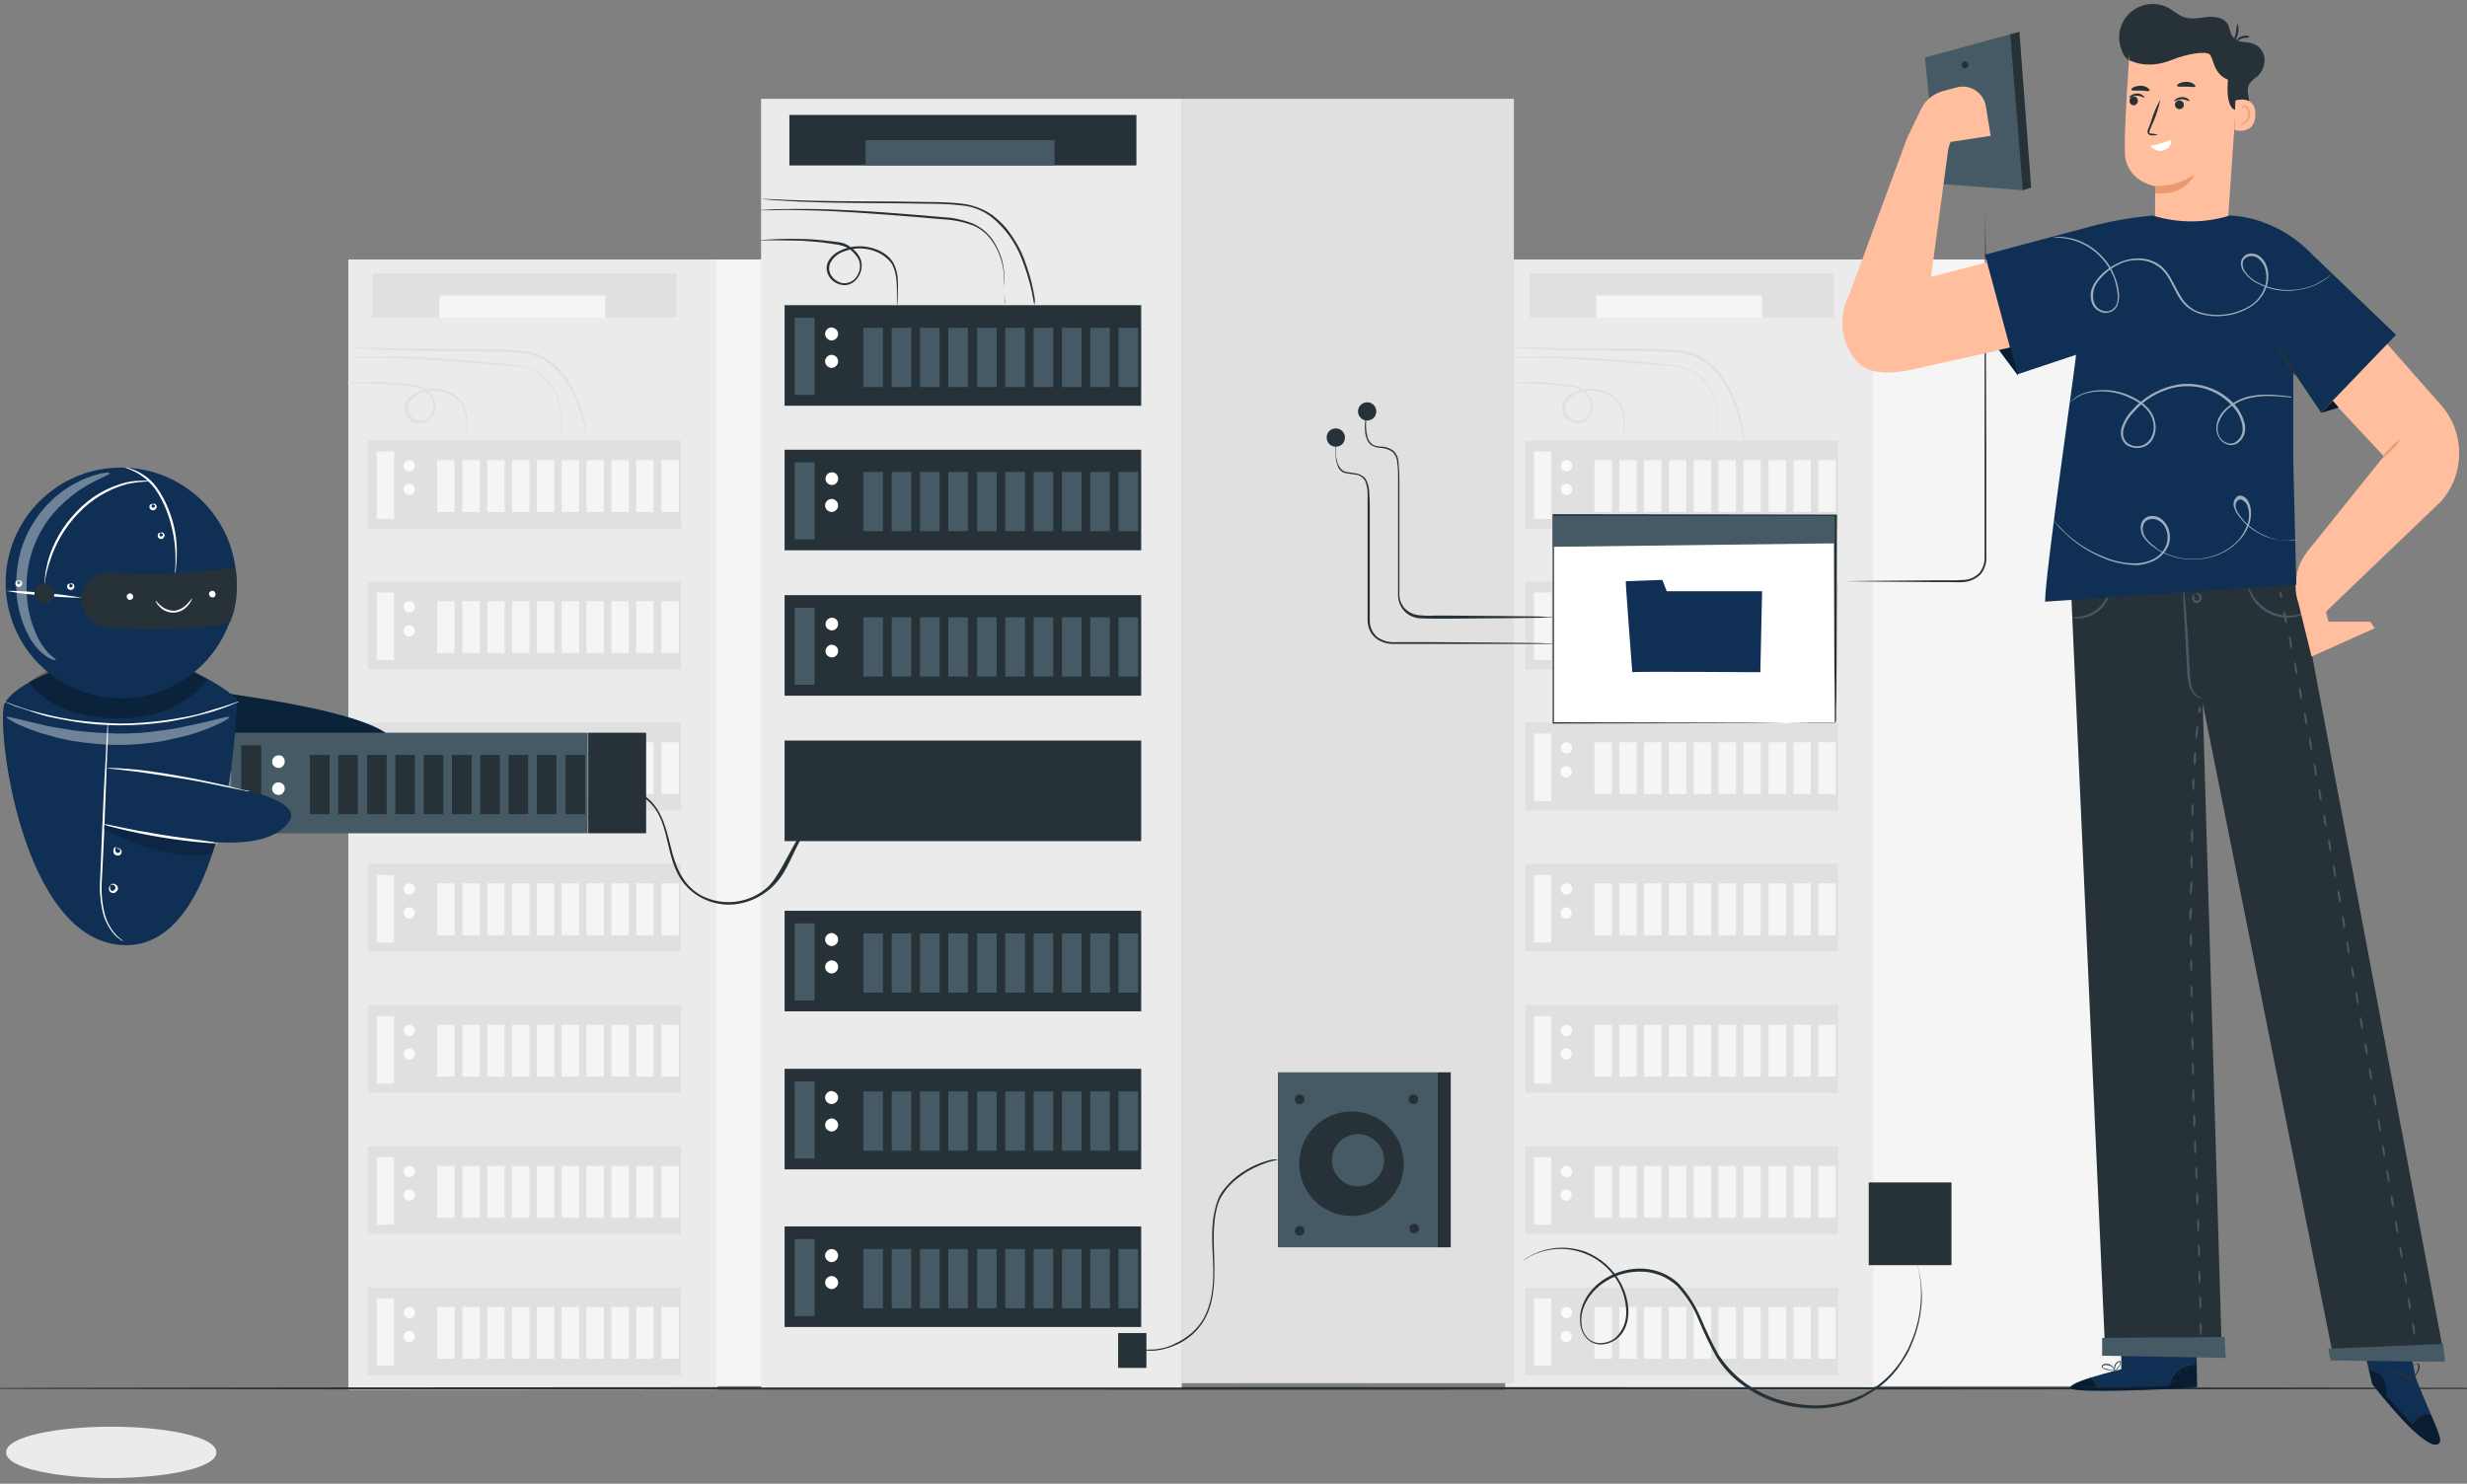 <svg xmlns="http://www.w3.org/2000/svg" xmlns:xlink="http://www.w3.org/1999/xlink" id="Layer_1" x="0px" y="0px" viewBox="0 0 566.6 340.8" style="enable-background:new 0 0 566.6 340.8;" xml:space="preserve"><rect x="0" y="0" width="566.6" height="340.8" fill="#808080" stroke="none"/><style type="text/css">	.st0{fill:#EBEBEB;}	.st1{fill:#F5F5F5;}	.st2{fill:#E0E0E0;}	.st3{fill:#FAFAFA;}	.st4{fill:#263238;}	.st5{fill:#455A64;}	.st6{fill:#FFFFFF;}	.st7{fill:#0F3054;}	.st8{opacity:0.3;enable-background:new    ;}	.st9{opacity:0.3;}	.st10{opacity:0.2;enable-background:new    ;}	.st11{opacity:0.4;}	.st12{fill:#FFBE9D;}	.st13{fill:#EB996E;}	.st14{opacity:0.4;enable-background:new    ;}	.st15{opacity:0.6;}	.st16{opacity:0.5;enable-background:new    ;}</style><g id="freepik--background-complete--inject-65">	<path class="st0" d="M49.1,333.5c0,3-10.6,5.4-23.7,5.4s-23.6-2.4-23.6-5.4s10.6-5.4,23.6-5.4S49.1,330.5,49.1,333.5z"></path>	<path class="st0" d="M25.5,339.5c-11.7,0-24.1-2.1-24.1-5.9s12.4-5.9,24.1-5.9s24.2,2.1,24.2,5.9S37.2,339.5,25.5,339.5z    M25.5,328.6c-13.6,0-23.1,2.6-23.1,4.9s9.5,4.9,23.1,4.9s23.2-2.6,23.2-4.9S39.1,328.6,25.5,328.6L25.5,328.6z"></path>	<rect x="80" y="59.6" class="st0" width="84.8" height="259.6"></rect>	<rect x="164.5" y="59.6" class="st1" width="67" height="258.8"></rect>	<rect x="84.5" y="101.2" class="st2" width="71.9" height="20.2"></rect>	<rect x="86.5" y="103.7" class="st1" width="4" height="15.5"></rect>	<circle class="st3" cx="94" cy="107" r="1.3"></circle>	<circle class="st3" cx="94" cy="112.4" r="1.3"></circle>	<rect x="100.4" y="105.7" class="st1" width="4" height="11.9"></rect>	<rect x="106.2" y="105.7" class="st1" width="4" height="11.9"></rect>	<rect x="111.9" y="105.7" class="st1" width="4" height="11.9"></rect>	<rect x="117.6" y="105.7" class="st1" width="4" height="11.9"></rect>	<rect x="123.3" y="105.7" class="st1" width="4" height="11.9"></rect>	<rect x="129" y="105.7" class="st1" width="4" height="11.9"></rect>	<rect x="134.7" y="105.7" class="st1" width="4" height="11.9"></rect>	<rect x="140.4" y="105.7" class="st1" width="4" height="11.9"></rect>	<rect x="146.1" y="105.7" class="st1" width="4" height="11.9"></rect>	<rect x="151.9" y="105.7" class="st1" width="4" height="11.9"></rect>	<rect x="84.5" y="133.6" class="st2" width="71.9" height="20.2"></rect>	<rect x="86.5" y="136.1" class="st1" width="4" height="15.5"></rect>	<circle class="st3" cx="94" cy="139.4" r="1.3"></circle>	<circle class="st3" cx="94" cy="144.9" r="1.3"></circle>	<rect x="100.4" y="138.1" class="st1" width="4" height="11.9"></rect>	<rect x="106.2" y="138.1" class="st1" width="4" height="11.9"></rect>	<rect x="111.9" y="138.1" class="st1" width="4" height="11.9"></rect>	<rect x="117.6" y="138.1" class="st1" width="4" height="11.9"></rect>	<rect x="123.3" y="138.1" class="st1" width="4" height="11.9"></rect>	<rect x="129" y="138.1" class="st1" width="4" height="11.9"></rect>	<rect x="134.7" y="138.1" class="st1" width="4" height="11.9"></rect>	<rect x="140.4" y="138.1" class="st1" width="4" height="11.9"></rect>	<rect x="146.1" y="138.1" class="st1" width="4" height="11.9"></rect>	<rect x="151.9" y="138.1" class="st1" width="4" height="11.9"></rect>	<rect x="84.5" y="166" class="st2" width="71.9" height="20.2"></rect>	<rect x="86.5" y="168.5" class="st1" width="4" height="15.5"></rect>	<circle class="st3" cx="94" cy="171.8" r="1.3"></circle>	<path class="st3" d="M95.3,177.3c0,0.7-0.6,1.3-1.3,1.3s-1.3-0.6-1.3-1.3c0-0.7,0.6-1.3,1.3-1.3l0,0   C94.7,176,95.3,176.6,95.3,177.3z"></path>	<rect x="100.4" y="170.5" class="st1" width="4" height="11.9"></rect>	<rect x="106.2" y="170.5" class="st1" width="4" height="11.9"></rect>	<rect x="111.9" y="170.5" class="st1" width="4" height="11.9"></rect>	<rect x="117.6" y="170.5" class="st1" width="4" height="11.9"></rect>	<rect x="123.3" y="170.5" class="st1" width="4" height="11.9"></rect>	<rect x="129" y="170.5" class="st1" width="4" height="11.9"></rect>	<rect x="134.7" y="170.5" class="st1" width="4" height="11.9"></rect>	<rect x="140.4" y="170.5" class="st1" width="4" height="11.9"></rect>	<rect x="146.1" y="170.5" class="st1" width="4" height="11.9"></rect>	<rect x="151.9" y="170.5" class="st1" width="4" height="11.9"></rect>	<rect x="84.5" y="198.4" class="st2" width="71.9" height="20.2"></rect>	<rect x="86.5" y="201" class="st1" width="4" height="15.5"></rect>	<circle class="st3" cx="94" cy="204.2" r="1.3"></circle>	<path class="st3" d="M95.3,209.7c0,0.7-0.6,1.3-1.3,1.3c-0.7,0-1.3-0.6-1.3-1.3c0,0,0,0,0,0c0-0.7,0.6-1.3,1.3-1.3   C94.7,208.4,95.3,209,95.3,209.7C95.3,209.7,95.3,209.7,95.3,209.7z"></path>	<rect x="100.4" y="202.9" class="st1" width="4" height="11.9"></rect>	<rect x="106.2" y="202.9" class="st1" width="4" height="11.9"></rect>	<rect x="111.9" y="202.9" class="st1" width="4" height="11.9"></rect>	<rect x="117.6" y="202.9" class="st1" width="4" height="11.9"></rect>	<rect x="123.3" y="202.9" class="st1" width="4" height="11.9"></rect>	<rect x="129" y="202.9" class="st1" width="4" height="11.9"></rect>	<rect x="134.7" y="202.9" class="st1" width="4" height="11.9"></rect>	<rect x="140.4" y="202.9" class="st1" width="4" height="11.9"></rect>	<rect x="146.1" y="202.9" class="st1" width="4" height="11.9"></rect>	<rect x="151.9" y="202.9" class="st1" width="4" height="11.9"></rect>	<rect x="84.5" y="230.8" class="st2" width="71.9" height="20.2"></rect>	<rect x="86.5" y="233.4" class="st1" width="4" height="15.5"></rect>	<circle class="st3" cx="94" cy="236.7" r="1.3"></circle>	<path class="st3" d="M95.3,242.1c0,0.7-0.6,1.3-1.3,1.3s-1.3-0.6-1.3-1.3c0-0.7,0.6-1.3,1.3-1.3l0,0   C94.7,240.8,95.3,241.4,95.3,242.1z"></path>	<rect x="100.4" y="235.4" class="st1" width="4" height="11.9"></rect>	<rect x="106.2" y="235.4" class="st1" width="4" height="11.9"></rect>	<rect x="111.9" y="235.4" class="st1" width="4" height="11.9"></rect>	<rect x="117.6" y="235.4" class="st1" width="4" height="11.9"></rect>	<rect x="123.3" y="235.4" class="st1" width="4" height="11.9"></rect>	<rect x="129" y="235.4" class="st1" width="4" height="11.9"></rect>	<rect x="134.7" y="235.4" class="st1" width="4" height="11.9"></rect>	<rect x="140.4" y="235.4" class="st1" width="4" height="11.9"></rect>	<rect x="146.1" y="235.4" class="st1" width="4" height="11.9"></rect>	<rect x="151.9" y="235.4" class="st1" width="4" height="11.9"></rect>	<rect x="84.5" y="263.3" class="st2" width="71.9" height="20.2"></rect>	<rect x="86.5" y="265.8" class="st1" width="4" height="15.5"></rect>	<circle class="st3" cx="94" cy="269.1" r="1.3"></circle>	<path class="st3" d="M95.3,274.5c0,0.7-0.6,1.3-1.3,1.3s-1.3-0.6-1.3-1.3c0-0.7,0.6-1.3,1.3-1.3l0,0   C94.7,273.2,95.3,273.8,95.3,274.5z"></path>	<rect x="100.4" y="267.8" class="st1" width="4" height="11.9"></rect>	<rect x="106.2" y="267.8" class="st1" width="4" height="11.9"></rect>	<rect x="111.9" y="267.8" class="st1" width="4" height="11.9"></rect>	<rect x="117.6" y="267.8" class="st1" width="4" height="11.9"></rect>	<rect x="123.3" y="267.8" class="st1" width="4" height="11.9"></rect>	<rect x="129" y="267.8" class="st1" width="4" height="11.9"></rect>	<rect x="134.7" y="267.8" class="st1" width="4" height="11.9"></rect>	<rect x="140.4" y="267.8" class="st1" width="4" height="11.9"></rect>	<rect x="146.1" y="267.8" class="st1" width="4" height="11.9"></rect>	<rect x="151.9" y="267.8" class="st1" width="4" height="11.9"></rect>	<rect x="84.5" y="295.7" class="st2" width="71.9" height="20.2"></rect>	<rect x="86.5" y="298.2" class="st1" width="4" height="15.5"></rect>	<circle class="st3" cx="94" cy="301.5" r="1.3"></circle>	<path class="st3" d="M95.3,307c0,0.7-0.6,1.3-1.3,1.3c-0.7,0-1.3-0.6-1.3-1.3c0-0.7,0.6-1.3,1.3-1.3   C94.7,305.7,95.3,306.3,95.3,307z"></path>	<rect x="100.4" y="300.2" class="st1" width="4" height="11.9"></rect>	<rect x="106.2" y="300.2" class="st1" width="4" height="11.9"></rect>	<rect x="111.9" y="300.2" class="st1" width="4" height="11.9"></rect>	<rect x="117.6" y="300.2" class="st1" width="4" height="11.9"></rect>	<rect x="123.3" y="300.2" class="st1" width="4" height="11.9"></rect>	<rect x="129" y="300.2" class="st1" width="4" height="11.9"></rect>	<rect x="134.7" y="300.2" class="st1" width="4" height="11.9"></rect>	<rect x="140.4" y="300.2" class="st1" width="4" height="11.9"></rect>	<rect x="146.1" y="300.2" class="st1" width="4" height="11.9"></rect>	<rect x="151.9" y="300.2" class="st1" width="4" height="11.9"></rect>	<path class="st2" d="M129,101.2c-0.1-0.2-0.1-0.4-0.1-0.6c0-0.4-0.1-1-0.1-1.8c0-0.8,0-1.7-0.1-2.8c0-1.2-0.2-2.5-0.5-3.7   c-0.4-1.4-1.1-2.8-1.9-4c-1-1.4-2.3-2.5-3.9-3.2c-1.8-0.7-3.7-1-5.6-1.1l-6.2-0.5c-8.5-0.7-16.2-1.2-21.8-1.3c-2.8-0.1-5,0-6.6,0   h-1.8c-0.2,0-0.4,0-0.6,0c0.2-0.1,0.4-0.1,0.6-0.1l1.8-0.1c1.6-0.1,3.8-0.1,6.6-0.1c5.6,0,13.3,0.4,21.8,1.2l6.2,0.6   c2,0.1,3.9,0.5,5.7,1.2c1.7,0.7,3.1,1.9,4.1,3.4c0.9,1.3,1.5,2.7,1.9,4.2c0.3,1.2,0.4,2.5,0.4,3.8c0,1.1,0,2.1,0,2.9s0,1.3,0,1.8   C129.1,100.8,129,101,129,101.2z"></path>	<path class="st2" d="M107.2,101.2c0-0.2-0.1-0.4-0.1-0.6c0-0.4,0-1,0-1.7s0-1.6-0.1-2.7c-0.1-1.2-0.4-2.3-0.9-3.3   c-0.8-1.2-1.9-2-3.2-2.5c-1.5-0.6-3.1-0.8-4.7-0.5c-0.9,0.1-1.7,0.4-2.4,0.8c-0.8,0.4-1.4,1-1.9,1.8c-0.4,0.8-0.4,1.7,0,2.5   c0.5,0.8,1.2,1.4,2.1,1.6c0.9,0.2,1.8-0.1,2.5-0.7c1.3-1.3,1.5-3.4,0.4-4.8c-0.5-0.7-1.1-1.3-1.9-1.7c-0.7-0.3-1.5-0.6-2.4-0.6   c-0.8-0.1-1.6-0.2-2.4-0.3c-1.5-0.2-3-0.3-4.3-0.3c-2.6-0.1-4.7-0.1-6.2-0.1h-1.7c-0.2,0-0.4,0-0.6,0c0.2,0,0.4-0.1,0.6-0.1   l1.7-0.1c1.5-0.1,3.6-0.1,6.2-0.1c1.3,0,2.8,0.1,4.3,0.3c0.8,0.1,1.6,0.2,2.4,0.3c0.4,0.1,0.8,0.1,1.2,0.2c0.4,0.1,0.9,0.2,1.3,0.4   c0.8,0.4,1.5,1,2.1,1.8c1.3,1.7,1.1,4-0.4,5.5c-0.8,0.8-1.9,1.1-3,0.9c-1-0.2-1.9-0.9-2.5-1.9c-0.5-0.9-0.5-2.1,0-3   c0.5-0.9,1.2-1.5,2.1-2c0.8-0.4,1.7-0.7,2.6-0.9c1.7-0.3,3.4-0.1,5,0.6c1.4,0.5,2.6,1.4,3.4,2.7c0.5,1.1,0.8,2.3,0.9,3.5   c0,0.9,0,1.8,0,2.7c0,0.7-0.1,1.2-0.1,1.7C107.3,100.8,107.2,101,107.2,101.2z"></path>	<path class="st2" d="M134.9,101.2c-0.1-0.2-0.1-0.4-0.1-0.6c-0.1-0.4-0.2-1.1-0.4-1.9c-0.5-2.3-1.2-4.6-2.1-6.9   c-1.3-3.3-3.5-6.2-6.3-8.4c-1.7-1.2-3.7-2-5.7-2.2c-2.2-0.2-4.5-0.4-6.7-0.4c-9.3-0.2-17.7-0.1-23.8-0.4c-3-0.1-5.5-0.3-7.2-0.4   l-2-0.2c-0.2,0-0.5,0-0.7-0.1c0.2,0,0.5,0,0.7,0l2,0.1c1.7,0.1,4.2,0.1,7.2,0.2c6.1,0.1,14.5,0.1,23.8,0.2c2.3,0,4.5,0.1,6.8,0.4   c2.1,0.2,4.2,1,5.9,2.3c1.6,1.2,2.9,2.6,4,4.2c0.9,1.4,1.7,2.9,2.3,4.4c0.9,2.3,1.6,4.6,2,7c0.1,0.8,0.2,1.5,0.3,1.9   C134.9,100.8,134.9,101,134.9,101.2z"></path>	<rect x="85.5" y="62.8" class="st2" width="69.9" height="10.1"></rect>	<rect x="100.9" y="67.9" class="st1" width="38.1" height="5.1"></rect>	<rect x="345.7" y="59.6" class="st0" width="84.8" height="259.6"></rect>	<rect x="430.2" y="59.6" class="st1" width="67" height="258.8"></rect>	<rect x="350.3" y="101.2" class="st2" width="71.9" height="20.2"></rect>	<rect x="352.3" y="103.7" class="st1" width="4" height="15.5"></rect>	<circle class="st3" cx="359.8" cy="107" r="1.3"></circle>	<circle class="st3" cx="359.8" cy="112.4" r="1.3"></circle>	<rect x="366.2" y="105.7" class="st1" width="4" height="11.9"></rect>	<rect x="371.9" y="105.7" class="st1" width="4" height="11.9"></rect>	<rect x="377.6" y="105.7" class="st1" width="4" height="11.9"></rect>	<rect x="383.3" y="105.7" class="st1" width="4" height="11.9"></rect>	<rect x="389" y="105.7" class="st1" width="4" height="11.9"></rect>	<rect x="394.7" y="105.7" class="st1" width="4" height="11.9"></rect>	<rect x="400.4" y="105.7" class="st1" width="4" height="11.9"></rect>	<rect x="406.2" y="105.7" class="st1" width="4" height="11.9"></rect>	<rect x="411.9" y="105.7" class="st1" width="4" height="11.9"></rect>	<rect x="417.6" y="105.7" class="st1" width="4" height="11.9"></rect>	<rect x="350.3" y="133.6" class="st2" width="71.9" height="20.2"></rect>	<rect x="352.3" y="136.1" class="st1" width="4" height="15.5"></rect>	<circle class="st3" cx="359.8" cy="139.4" r="1.3"></circle>	<circle class="st3" cx="359.8" cy="144.9" r="1.3"></circle>	<rect x="366.2" y="138.1" class="st1" width="4" height="11.9"></rect>	<rect x="371.9" y="138.1" class="st1" width="4" height="11.9"></rect>	<rect x="377.6" y="138.1" class="st1" width="4" height="11.9"></rect>	<rect x="383.3" y="138.1" class="st1" width="4" height="11.9"></rect>	<rect x="389" y="138.1" class="st1" width="4" height="11.9"></rect>	<rect x="394.7" y="138.1" class="st1" width="4" height="11.9"></rect>	<rect x="400.4" y="138.1" class="st1" width="4" height="11.9"></rect>	<rect x="406.2" y="138.1" class="st1" width="4" height="11.9"></rect>	<rect x="411.9" y="138.1" class="st1" width="4" height="11.9"></rect>	<rect x="417.6" y="138.1" class="st1" width="4" height="11.9"></rect>	<rect x="350.3" y="166" class="st2" width="71.9" height="20.2"></rect>	<rect x="352.3" y="168.5" class="st1" width="4" height="15.5"></rect>	<circle class="st3" cx="359.8" cy="171.8" r="1.3"></circle>	<path class="st3" d="M361,177.3c0,0.7-0.6,1.3-1.3,1.3s-1.3-0.6-1.3-1.3c0-0.7,0.6-1.3,1.3-1.3l0,0C360.5,176,361,176.6,361,177.3z   "></path>	<rect x="366.2" y="170.5" class="st1" width="4" height="11.9"></rect>	<rect x="371.9" y="170.5" class="st1" width="4" height="11.9"></rect>	<rect x="377.6" y="170.5" class="st1" width="4" height="11.9"></rect>	<rect x="383.3" y="170.5" class="st1" width="4" height="11.9"></rect>	<rect x="389" y="170.5" class="st1" width="4" height="11.9"></rect>	<rect x="394.7" y="170.5" class="st1" width="4" height="11.9"></rect>	<rect x="400.4" y="170.5" class="st1" width="4" height="11.9"></rect>	<rect x="406.2" y="170.5" class="st1" width="4" height="11.9"></rect>	<rect x="411.9" y="170.5" class="st1" width="4" height="11.9"></rect>	<rect x="417.6" y="170.5" class="st1" width="4" height="11.9"></rect>	<rect x="350.3" y="198.4" class="st2" width="71.9" height="20.2"></rect>	<rect x="352.3" y="201" class="st1" width="4" height="15.5"></rect>	<circle class="st3" cx="359.8" cy="204.2" r="1.3"></circle>	<path class="st3" d="M361,209.7c0,0.7-0.6,1.3-1.3,1.3c-0.7,0-1.3-0.6-1.3-1.3c0-0.7,0.6-1.3,1.3-1.3   C360.5,208.4,361,209,361,209.7z"></path>	<rect x="366.2" y="202.9" class="st1" width="4" height="11.9"></rect>	<rect x="371.9" y="202.9" class="st1" width="4" height="11.9"></rect>	<rect x="377.6" y="202.9" class="st1" width="4" height="11.9"></rect>	<rect x="383.3" y="202.9" class="st1" width="4" height="11.9"></rect>	<rect x="389" y="202.9" class="st1" width="4" height="11.9"></rect>	<rect x="394.7" y="202.9" class="st1" width="4" height="11.9"></rect>	<rect x="400.4" y="202.9" class="st1" width="4" height="11.9"></rect>	<rect x="406.2" y="202.9" class="st1" width="4" height="11.9"></rect>	<rect x="411.9" y="202.9" class="st1" width="4" height="11.9"></rect>	<rect x="417.6" y="202.9" class="st1" width="4" height="11.9"></rect>	<rect x="350.3" y="230.8" class="st2" width="71.9" height="20.2"></rect>	<rect x="352.3" y="233.4" class="st1" width="4" height="15.5"></rect>	<circle class="st3" cx="359.8" cy="236.7" r="1.3"></circle>	<path class="st3" d="M361,242.1c0,0.7-0.6,1.3-1.3,1.3s-1.3-0.6-1.3-1.3c0-0.7,0.6-1.3,1.3-1.3l0,0   C360.5,240.8,361,241.4,361,242.1z"></path>	<rect x="366.2" y="235.4" class="st1" width="4" height="11.9"></rect>	<rect x="371.9" y="235.4" class="st1" width="4" height="11.9"></rect>	<rect x="377.6" y="235.4" class="st1" width="4" height="11.9"></rect>	<rect x="383.3" y="235.4" class="st1" width="4" height="11.9"></rect>	<rect x="389" y="235.4" class="st1" width="4" height="11.9"></rect>	<rect x="394.7" y="235.4" class="st1" width="4" height="11.9"></rect>	<rect x="400.4" y="235.4" class="st1" width="4" height="11.9"></rect>	<rect x="406.2" y="235.4" class="st1" width="4" height="11.9"></rect>	<rect x="411.9" y="235.4" class="st1" width="4" height="11.9"></rect>	<rect x="417.6" y="235.4" class="st1" width="4" height="11.9"></rect>	<rect x="350.3" y="263.3" class="st2" width="71.9" height="20.2"></rect>	<rect x="352.3" y="265.8" class="st1" width="4" height="15.5"></rect>	<circle class="st3" cx="359.8" cy="269.1" r="1.3"></circle>	<path class="st3" d="M361,274.5c0,0.7-0.6,1.3-1.3,1.3s-1.3-0.6-1.3-1.3c0-0.7,0.6-1.3,1.3-1.3l0,0   C360.5,273.2,361,273.8,361,274.5z"></path>	<rect x="366.2" y="267.8" class="st1" width="4" height="11.9"></rect>	<rect x="371.9" y="267.8" class="st1" width="4" height="11.9"></rect>	<rect x="377.6" y="267.8" class="st1" width="4" height="11.9"></rect>	<rect x="383.3" y="267.8" class="st1" width="4" height="11.9"></rect>	<rect x="389" y="267.8" class="st1" width="4" height="11.9"></rect>	<rect x="394.7" y="267.8" class="st1" width="4" height="11.9"></rect>	<rect x="400.4" y="267.8" class="st1" width="4" height="11.9"></rect>	<rect x="406.2" y="267.8" class="st1" width="4" height="11.9"></rect>	<rect x="411.9" y="267.8" class="st1" width="4" height="11.9"></rect>	<rect x="417.6" y="267.8" class="st1" width="4" height="11.9"></rect>	<rect x="350.3" y="295.7" class="st2" width="71.9" height="20.2"></rect>	<rect x="352.3" y="298.2" class="st1" width="4" height="15.5"></rect>	<circle class="st3" cx="359.8" cy="301.5" r="1.3"></circle>	<path class="st3" d="M361,307c0,0.7-0.6,1.3-1.3,1.3c-0.7,0-1.3-0.6-1.3-1.3c0-0.7,0.6-1.3,1.3-1.3C360.5,305.7,361,306.3,361,307z   "></path>	<rect x="366.2" y="300.2" class="st1" width="4" height="11.9"></rect>	<rect x="371.9" y="300.2" class="st1" width="4" height="11.9"></rect>	<rect x="377.6" y="300.2" class="st1" width="4" height="11.9"></rect>	<rect x="383.3" y="300.2" class="st1" width="4" height="11.9"></rect>	<rect x="389" y="300.2" class="st1" width="4" height="11.9"></rect>	<rect x="394.7" y="300.2" class="st1" width="4" height="11.9"></rect>	<rect x="400.4" y="300.2" class="st1" width="4" height="11.9"></rect>	<rect x="406.2" y="300.2" class="st1" width="4" height="11.9"></rect>	<rect x="411.9" y="300.2" class="st1" width="4" height="11.9"></rect>	<rect x="417.6" y="300.2" class="st1" width="4" height="11.9"></rect>	<path class="st2" d="M394.7,101.2c-0.1-0.2-0.1-0.4-0.1-0.6c0-0.4-0.1-1-0.1-1.8s0-1.7-0.1-2.8c0-1.2-0.2-2.5-0.5-3.7   c-0.4-1.4-1.1-2.8-1.9-4c-1-1.4-2.3-2.5-3.9-3.2c-1.8-0.7-3.7-1-5.6-1.1l-6.2-0.5c-8.5-0.7-16.2-1.2-21.8-1.3c-2.8-0.1-5,0-6.6,0   h-1.8c-0.2,0-0.4,0-0.6,0c0.2-0.1,0.4-0.1,0.6-0.1l1.8-0.1c1.6-0.1,3.8-0.1,6.6-0.1c5.6,0,13.3,0.4,21.8,1.2l6.2,0.6   c2,0.1,3.9,0.5,5.7,1.2c1.7,0.7,3.1,1.9,4.1,3.4c0.9,1.3,1.5,2.7,1.9,4.2c0.3,1.2,0.4,2.5,0.4,3.8c0,1.1,0,2.1,0,2.9s0,1.3,0,1.8   C394.8,100.8,394.8,101,394.7,101.2z"></path>	<path class="st2" d="M372.9,101.2c0-0.2,0-0.4,0-0.6c0-0.4,0-1,0-1.7s0-1.6-0.1-2.7c-0.1-1.2-0.4-2.3-0.9-3.3   c-0.8-1.2-1.9-2-3.2-2.5c-1.5-0.6-3.1-0.8-4.7-0.5c-0.8,0.1-1.7,0.4-2.4,0.8c-0.8,0.4-1.4,1-1.9,1.8c-0.4,0.8-0.4,1.7,0,2.5   c0.5,0.8,1.2,1.4,2.1,1.6c0.9,0.2,1.8-0.1,2.5-0.7c1.3-1.3,1.5-3.4,0.4-4.8c-0.5-0.7-1.1-1.3-1.9-1.7c-0.7-0.3-1.5-0.6-2.4-0.6   c-0.8-0.1-1.6-0.2-2.4-0.3c-1.5-0.2-3-0.3-4.3-0.3c-2.6-0.1-4.7-0.1-6.2-0.1h-1.7c-0.2,0-0.4,0-0.6,0c0.2,0,0.4-0.1,0.6-0.1   l1.7-0.1c1.5-0.1,3.6-0.1,6.2-0.1c1.3,0,2.8,0.1,4.3,0.3c0.8,0.1,1.6,0.2,2.4,0.3c0.4,0.1,0.8,0.1,1.2,0.2c0.4,0.1,0.9,0.2,1.3,0.4   c0.8,0.4,1.5,1,2.1,1.8c0.6,0.8,0.9,1.8,0.9,2.8c-0.1,1-0.5,2-1.3,2.7c-0.8,0.8-1.9,1.1-3,0.9c-1-0.3-1.9-0.9-2.5-1.9   c-0.5-0.9-0.5-2.1,0-3c0.5-0.9,1.2-1.5,2.1-2c0.8-0.4,1.7-0.7,2.6-0.9c1.7-0.3,3.4-0.1,5,0.6c1.4,0.5,2.6,1.4,3.4,2.7   c0.5,1.1,0.8,2.3,0.9,3.5c0,0.9,0,1.8,0,2.7c0,0.7,0,1.2-0.1,1.7C373,100.8,373,101,372.9,101.2z"></path>	<path class="st2" d="M400.6,101.2c-0.1-0.2-0.1-0.4-0.2-0.7c-0.1-0.4-0.2-1.1-0.4-1.9c-0.5-2.3-1.2-4.6-2.1-6.9   c-1.3-3.3-3.4-6.2-6.2-8.4c-1.7-1.2-3.7-2-5.7-2.2c-2.2-0.2-4.5-0.4-6.7-0.4c-9.3-0.2-17.7-0.1-23.8-0.4c-3-0.1-5.5-0.3-7.2-0.4   l-2-0.2c-0.2,0-0.5,0-0.7-0.1c0.2,0,0.5,0,0.7,0l2,0.1c1.7,0.1,4.2,0.1,7.2,0.2c6.1,0.1,14.5,0.1,23.8,0.2c2.3,0,4.5,0.1,6.8,0.4   c2.1,0.2,4.2,1,5.9,2.3c1.6,1.2,2.9,2.6,4,4.2c0.9,1.4,1.7,2.9,2.3,4.4c0.9,2.3,1.6,4.6,2,7c0.1,0.8,0.2,1.5,0.3,1.9   C400.7,100.7,400.6,100.9,400.6,101.2z"></path>	<rect x="351.3" y="62.8" class="st2" width="69.9" height="10.1"></rect>	<rect x="366.6" y="67.9" class="st1" width="38.1" height="5.1"></rect></g><g id="freepik--Floor--inject-65">	<path class="st4" d="M619,318.9c0,0.1-141.4,0.3-315.9,0.3s-315.9-0.1-315.9-0.3s141.4-0.3,315.9-0.3S619,318.8,619,318.9z"></path></g><g id="freepik--Server--inject-65">	<rect x="174.8" y="22.7" class="st0" width="96.6" height="296"></rect>	<rect x="271.3" y="22.7" class="st2" width="76.4" height="295"></rect>	<rect x="180.2" y="170.1" class="st4" width="81.9" height="23.1"></rect>	<rect x="180.2" y="70.1" class="st4" width="81.9" height="23.1"></rect>	<rect x="182.5" y="73" class="st5" width="4.6" height="17.7"></rect>	<path class="st6" d="M192.5,76.7c0,0.8-0.7,1.5-1.5,1.5c-0.8,0-1.5-0.7-1.5-1.5c0-0.8,0.7-1.5,1.5-1.5l0,0   C191.8,75.3,192.5,75.9,192.5,76.7z"></path>	<path class="st6" d="M192.5,83c0,0.8-0.7,1.5-1.5,1.5c-0.8,0-1.5-0.7-1.5-1.5c0-0.8,0.7-1.5,1.5-1.5l0,0   C191.8,81.5,192.5,82.2,192.5,83z"></path>	<rect x="198.3" y="75.3" class="st5" width="4.5" height="13.6"></rect>	<rect x="204.8" y="75.3" class="st5" width="4.5" height="13.6"></rect>	<rect x="211.3" y="75.3" class="st5" width="4.5" height="13.6"></rect>	<rect x="217.8" y="75.3" class="st5" width="4.5" height="13.6"></rect>	<rect x="224.4" y="75.3" class="st5" width="4.5" height="13.6"></rect>	<rect x="230.9" y="75.3" class="st5" width="4.5" height="13.6"></rect>	<rect x="237.4" y="75.3" class="st5" width="4.5" height="13.6"></rect>	<rect x="243.9" y="75.3" class="st5" width="4.5" height="13.6"></rect>	<rect x="250.4" y="75.3" class="st5" width="4.5" height="13.6"></rect>	<rect x="256.9" y="75.3" class="st5" width="4.5" height="13.6"></rect>	<rect x="180.2" y="103.3" class="st4" width="81.9" height="23.1"></rect>	<rect x="182.5" y="106.2" class="st5" width="4.6" height="17.7"></rect>	<path class="st6" d="M192.5,109.9c0,0.8-0.6,1.5-1.4,1.5c-0.8,0-1.5-0.6-1.5-1.4s0.6-1.5,1.4-1.5c0,0,0,0,0,0   C191.8,108.4,192.5,109.1,192.5,109.9z"></path>	<path class="st6" d="M192.5,116.1c0,0.8-0.7,1.5-1.5,1.5c-0.8,0-1.5-0.7-1.5-1.5c0-0.8,0.7-1.5,1.5-1.5l0,0   C191.8,114.6,192.5,115.3,192.5,116.1z"></path>	<rect x="198.3" y="108.4" class="st5" width="4.5" height="13.6"></rect>	<rect x="204.8" y="108.4" class="st5" width="4.5" height="13.6"></rect>	<rect x="211.3" y="108.4" class="st5" width="4.5" height="13.6"></rect>	<rect x="217.8" y="108.4" class="st5" width="4.5" height="13.6"></rect>	<rect x="224.4" y="108.4" class="st5" width="4.5" height="13.6"></rect>	<rect x="230.9" y="108.4" class="st5" width="4.5" height="13.6"></rect>	<rect x="237.4" y="108.4" class="st5" width="4.5" height="13.6"></rect>	<rect x="243.9" y="108.4" class="st5" width="4.5" height="13.6"></rect>	<rect x="250.4" y="108.4" class="st5" width="4.5" height="13.6"></rect>	<rect x="256.9" y="108.4" class="st5" width="4.5" height="13.6"></rect>	<rect x="180.2" y="136.7" class="st4" width="81.9" height="23.1"></rect>	<rect x="182.5" y="139.6" class="st5" width="4.6" height="17.7"></rect>	<path class="st6" d="M192.5,143.3c0,0.8-0.6,1.5-1.4,1.5c-0.8,0-1.5-0.6-1.5-1.4s0.6-1.5,1.4-1.5c0,0,0,0,0,0   C191.8,141.8,192.5,142.5,192.5,143.3z"></path>	<path class="st6" d="M192.5,149.5c0,0.8-0.6,1.5-1.4,1.5c-0.8,0-1.5-0.6-1.5-1.4s0.6-1.5,1.4-1.5c0,0,0,0,0,0   C191.8,148.1,192.5,148.7,192.5,149.5z"></path>	<rect x="198.3" y="141.8" class="st5" width="4.5" height="13.6"></rect>	<rect x="204.8" y="141.8" class="st5" width="4.5" height="13.6"></rect>	<rect x="211.3" y="141.8" class="st5" width="4.5" height="13.6"></rect>	<rect x="217.8" y="141.8" class="st5" width="4.5" height="13.6"></rect>	<rect x="224.4" y="141.8" class="st5" width="4.5" height="13.6"></rect>	<rect x="230.9" y="141.8" class="st5" width="4.5" height="13.6"></rect>	<rect x="237.4" y="141.8" class="st5" width="4.5" height="13.6"></rect>	<rect x="243.9" y="141.8" class="st5" width="4.5" height="13.6"></rect>	<rect x="250.4" y="141.8" class="st5" width="4.5" height="13.6"></rect>	<rect x="256.9" y="141.8" class="st5" width="4.5" height="13.6"></rect>	<rect x="180.2" y="209.2" class="st4" width="81.9" height="23.1"></rect>	<rect x="182.5" y="212.1" class="st5" width="4.6" height="17.7"></rect>	<path class="st6" d="M192.5,215.8c0,0.8-0.7,1.5-1.5,1.5c-0.8,0-1.5-0.7-1.5-1.5c0-0.8,0.7-1.5,1.5-1.5c0,0,0,0,0,0   C191.8,214.4,192.5,215,192.5,215.8C192.5,215.8,192.5,215.8,192.5,215.8z"></path>	<path class="st6" d="M192.5,222.1c0,0.8-0.7,1.5-1.5,1.5c-0.8,0-1.5-0.7-1.5-1.5c0-0.8,0.7-1.5,1.5-1.5c0,0,0,0,0,0   C191.8,220.6,192.5,221.2,192.5,222.1C192.5,222.1,192.5,222.1,192.5,222.1z"></path>	<rect x="198.3" y="214.4" class="st5" width="4.5" height="13.6"></rect>	<rect x="204.8" y="214.4" class="st5" width="4.5" height="13.6"></rect>	<rect x="211.3" y="214.4" class="st5" width="4.5" height="13.6"></rect>	<rect x="217.8" y="214.4" class="st5" width="4.5" height="13.6"></rect>	<rect x="224.4" y="214.4" class="st5" width="4.5" height="13.6"></rect>	<rect x="230.9" y="214.4" class="st5" width="4.5" height="13.6"></rect>	<rect x="237.4" y="214.4" class="st5" width="4.5" height="13.6"></rect>	<rect x="243.9" y="214.4" class="st5" width="4.5" height="13.6"></rect>	<rect x="250.4" y="214.4" class="st5" width="4.5" height="13.6"></rect>	<rect x="256.9" y="214.4" class="st5" width="4.5" height="13.6"></rect>	<rect x="180.2" y="281.7" class="st4" width="81.9" height="23.1"></rect>	<rect x="182.5" y="284.6" class="st5" width="4.6" height="17.7"></rect>	<path class="st6" d="M192.5,288.4c0,0.8-0.7,1.5-1.5,1.5c-0.8,0-1.5-0.7-1.5-1.5c0-0.8,0.7-1.5,1.5-1.5c0,0,0,0,0,0   C191.8,286.9,192.5,287.6,192.5,288.4z"></path>	<path class="st6" d="M192.5,294.6c0,0.8-0.7,1.5-1.5,1.5c-0.8,0-1.5-0.7-1.5-1.5c0-0.8,0.7-1.5,1.5-1.5c0,0,0,0,0,0   C191.8,293.1,192.5,293.8,192.5,294.6z"></path>	<rect x="198.3" y="286.9" class="st5" width="4.5" height="13.6"></rect>	<rect x="204.8" y="286.9" class="st5" width="4.5" height="13.6"></rect>	<rect x="211.3" y="286.9" class="st5" width="4.5" height="13.6"></rect>	<rect x="217.8" y="286.9" class="st5" width="4.5" height="13.6"></rect>	<rect x="224.4" y="286.9" class="st5" width="4.5" height="13.6"></rect>	<rect x="230.9" y="286.9" class="st5" width="4.5" height="13.6"></rect>	<rect x="237.4" y="286.9" class="st5" width="4.5" height="13.6"></rect>	<rect x="243.9" y="286.9" class="st5" width="4.5" height="13.6"></rect>	<rect x="250.4" y="286.9" class="st5" width="4.5" height="13.6"></rect>	<rect x="256.9" y="286.9" class="st5" width="4.5" height="13.6"></rect>	<rect x="180.2" y="245.5" class="st4" width="81.9" height="23.1"></rect>	<rect x="182.5" y="248.4" class="st5" width="4.6" height="17.7"></rect>	<path class="st6" d="M192.5,252.1c0,0.8-0.7,1.5-1.5,1.5c-0.8,0-1.5-0.7-1.5-1.5c0-0.8,0.7-1.5,1.5-1.5c0,0,0,0,0,0   C191.8,250.7,192.5,251.3,192.5,252.1z"></path>	<path class="st6" d="M192.5,258.4c0,0.8-0.7,1.5-1.5,1.5c-0.8,0-1.5-0.7-1.5-1.5c0-0.8,0.7-1.5,1.5-1.5c0,0,0,0,0,0   C191.8,256.9,192.5,257.6,192.5,258.4z"></path>	<rect x="198.3" y="250.7" class="st5" width="4.5" height="13.6"></rect>	<rect x="204.8" y="250.7" class="st5" width="4.5" height="13.6"></rect>	<rect x="211.3" y="250.7" class="st5" width="4.5" height="13.6"></rect>	<rect x="217.8" y="250.7" class="st5" width="4.5" height="13.6"></rect>	<rect x="224.4" y="250.7" class="st5" width="4.5" height="13.6"></rect>	<rect x="230.9" y="250.7" class="st5" width="4.5" height="13.6"></rect>	<rect x="237.4" y="250.7" class="st5" width="4.5" height="13.6"></rect>	<rect x="243.9" y="250.7" class="st5" width="4.5" height="13.6"></rect>	<rect x="250.4" y="250.7" class="st5" width="4.5" height="13.6"></rect>	<rect x="256.9" y="250.7" class="st5" width="4.5" height="13.6"></rect>	<path class="st4" d="M230.9,70.1c0-0.2-0.1-0.5-0.1-0.7c0-0.5-0.1-1.2-0.1-2.1s0-2-0.1-3.2c0-1.4-0.2-2.8-0.6-4.2   c-0.5-1.7-1.2-3.2-2.2-4.6c-1.1-1.6-2.7-2.9-4.5-3.6c-2-0.7-4.2-1.2-6.4-1.3l-7.1-0.6c-9.7-0.8-18.5-1.4-24.8-1.5   c-3.2-0.1-5.8-0.1-7.5,0h-2.1c-0.2,0-0.5,0-0.7,0c0.2-0.1,0.5-0.1,0.7-0.1l2-0.1c1.8-0.1,4.4-0.1,7.5-0.1c6.4,0,15.2,0.5,24.8,1.3   l7.1,0.6c2.2,0.1,4.4,0.6,6.5,1.4c1.9,0.8,3.5,2.1,4.7,3.8c1,1.5,1.7,3.1,2.2,4.8c0.3,1.4,0.5,2.8,0.5,4.3c0,1.3,0,2.4,0,3.2   s0,1.5,0,2.1C230.9,69.7,230.9,69.9,230.9,70.1z"></path>	<path class="st4" d="M206,70.1c0-0.2,0-0.4,0-0.7v-1.9c0-0.8,0-1.9-0.1-3c-0.1-1.3-0.4-2.6-1-3.8c-0.9-1.3-2.2-2.3-3.7-2.9   c-1.7-0.7-3.6-0.9-5.4-0.6c-1,0.2-1.9,0.5-2.8,0.9c-0.9,0.5-1.7,1.2-2.2,2.1c-0.5,0.9-0.5,2,0,2.9c0.5,0.9,1.4,1.6,2.5,1.9   c1,0.2,2.1-0.1,2.9-0.8c0.7-0.7,1.2-1.7,1.3-2.7c0.1-1-0.2-2-0.9-2.8c-0.6-0.8-1.3-1.5-2.2-1.9c-0.9-0.4-1.8-0.6-2.7-0.7   c-0.9-0.1-1.8-0.3-2.7-0.4c-1.7-0.2-3.4-0.3-4.9-0.4c-3-0.1-5.4-0.1-7.1-0.1h-1.9c-0.2,0-0.5,0-0.7,0c0.2,0,0.4-0.1,0.7-0.1   l1.9-0.1c1.7-0.1,4.1-0.2,7.1-0.1c1.5,0,3.1,0.1,4.9,0.3c0.9,0.1,1.8,0.2,2.7,0.3c0.5,0.1,0.9,0.1,1.4,0.2c0.5,0.1,1,0.3,1.4,0.5   c0.9,0.5,1.7,1.2,2.4,2c0.7,0.9,1.1,2,1,3.1c-0.1,1.2-0.6,2.3-1.4,3.1c-0.9,0.9-2.1,1.3-3.4,1c-1.2-0.3-2.2-1-2.8-2.1   c-0.6-1.1-0.6-2.3,0-3.4c0.6-1,1.4-1.7,2.4-2.2c0.9-0.5,1.9-0.8,3-1c1.9-0.3,3.8-0.1,5.6,0.6c1.6,0.6,3,1.6,3.9,3.1   c0.6,1.2,1,2.6,1,4c0.1,1.2,0,2.2,0,3.1s0,1.4-0.1,1.9C206.2,69.7,206.1,69.9,206,70.1z"></path>	<path class="st4" d="M237.6,70.1c-0.1-0.2-0.1-0.5-0.2-0.8c-0.1-0.5-0.2-1.2-0.4-2.2c-0.6-2.7-1.4-5.3-2.4-7.8   c-1.5-3.8-3.9-7.1-7.1-9.6c-1.9-1.4-4.2-2.3-6.5-2.5c-2.6-0.3-5.1-0.4-7.7-0.4c-10.6-0.2-20.2-0.1-27.1-0.4   c-3.5-0.1-6.3-0.3-8.2-0.4l-2.2-0.2c-0.3,0-0.5,0-0.8-0.1c0.3,0,0.5,0,0.8,0l2.2,0.1c1.9,0.1,4.7,0.2,8.2,0.3   c6.9,0.2,16.5,0.1,27.1,0.3c2.6,0,5.2,0.1,7.8,0.4c2.4,0.3,4.8,1.2,6.8,2.6c1.7,1.3,3.3,2.9,4.5,4.8c1.1,1.6,2,3.2,2.7,5   c1,2.6,1.8,5.2,2.3,7.9c0.2,1,0.3,1.7,0.3,2.2C237.6,69.5,237.6,69.8,237.6,70.1z"></path>	<rect x="181.3" y="26.4" class="st4" width="79.7" height="11.6"></rect>	<rect x="198.8" y="32.2" class="st5" width="43.4" height="5.8"></rect>	<path class="st4" d="M293.5,266.4c0,0.1-0.9,0.1-2.4,0.6c-2.1,0.7-4.2,1.7-6,3c-1.3,0.9-2.4,1.9-3.4,3.1c-0.5,0.7-1,1.4-1.4,2.1   c-0.4,0.8-0.7,1.7-0.9,2.6c-0.9,3.7-0.6,7.8-0.5,12.2s-0.1,8.7-1.8,12.2c-0.8,1.7-1.9,3.1-3.2,4.3c-1.2,1-2.5,1.9-4,2.5   c-1.2,0.5-2.4,0.9-3.7,1.1c-1,0.2-2,0.2-2.9,0.1c-0.6,0-1.2-0.1-1.8-0.3c-0.2,0-0.4-0.1-0.6-0.2c0-0.1,0.9,0.2,2.5,0.3   c1,0,1.9,0,2.9-0.2c1.3-0.2,2.5-0.6,3.6-1.2c1.4-0.6,2.7-1.5,3.9-2.5c1.3-1.2,2.4-2.6,3.1-4.2c1.6-3.4,1.9-7.6,1.7-12   s-0.5-8.6,0.5-12.3c0.2-0.9,0.5-1.8,0.9-2.7c0.4-0.8,0.9-1.5,1.5-2.2c1-1.2,2.2-2.3,3.5-3.2c1.9-1.3,4-2.3,6.2-2.9   c0.6-0.2,1.2-0.3,1.8-0.3C293.1,266.4,293.3,266.4,293.5,266.4z"></path>	<rect x="256.8" y="306.2" class="st4" width="6.5" height="8"></rect>	<rect x="293.5" y="246.3" class="st5" width="36.7" height="40.2"></rect>	<circle class="st4" cx="310.4" cy="267.3" r="12"></circle>	<path class="st5" d="M317.9,266.5c0,3.3-2.7,6-6,6s-6-2.7-6-6s2.7-6,6-6S317.9,263.2,317.9,266.5z"></path>	<circle class="st4" cx="298.5" cy="252.5" r="1.1"></circle>	<circle class="st4" cx="324.6" cy="252.5" r="1.1"></circle>	<circle class="st4" cx="324.8" cy="282.2" r="1.1"></circle>	<circle class="st4" cx="298.5" cy="282.7" r="1.1"></circle>	<rect x="330.2" y="246.3" class="st4" width="3" height="40.2"></rect>	<path class="st4" d="M437.1,283.4c0.1,0.1,0.2,0.2,0.3,0.4c0.2,0.3,0.4,0.7,0.7,1.2c0.4,0.6,0.7,1.3,1,2c0.4,0.9,0.8,1.9,1.1,2.8   c0.8,2.7,1.2,5.5,1.2,8.3c-0.1,3.7-0.9,7.4-2.4,10.8c-0.2,0.5-0.4,0.9-0.6,1.4l-0.8,1.4c-0.6,0.9-1.2,1.9-1.8,2.7   c-1.4,1.8-3.1,3.5-5.1,4.8l-0.7,0.5l-0.8,0.5c-0.5,0.3-1.1,0.6-1.6,0.9l-1.8,0.8c-0.6,0.3-1.2,0.4-1.8,0.6c-2.6,0.7-5.2,1.1-7.9,1   c-2.8-0.1-5.6-0.5-8.2-1.4c-2.8-0.9-5.4-2.3-7.7-4c-2.5-1.8-4.5-4-6.1-6.6c-1.5-2.7-2.8-5.5-4-8.4c-1.1-2.8-2.8-5.4-4.9-7.7   c-1.1-1-2.3-1.8-3.7-2.4c-1.4-0.5-2.8-0.9-4.2-0.9c-5.8-0.3-11.5,3-13.5,8c-0.5,1.2-0.7,2.5-0.6,3.8c0.1,1.3,0.5,2.4,1.4,3.4   c0.9,0.9,2.1,1.3,3.3,1.2c1.2-0.1,2.3-0.5,3.2-1.3c1.7-1.6,2.5-3.8,2.4-6.1c-0.1-2.1-0.6-4.2-1.6-6.1c-3.9-7.4-13.1-10.3-20.5-6.4   c-0.2,0.1-0.3,0.2-0.5,0.3c-1,0.6-1.5,1-1.5,1c0.5-0.4,1-0.8,1.5-1.1c1.5-0.9,3.2-1.6,4.9-1.9c2.8-0.6,5.6-0.3,8.3,0.6   c3.5,1.4,6.4,3.9,8.2,7.3c1,1.9,1.6,4,1.7,6.2c0,1.2-0.1,2.3-0.5,3.4c-0.4,1.2-1.1,2.2-2,3c-1,0.8-2.2,1.3-3.5,1.4   c-1.3,0.1-2.7-0.4-3.6-1.4c-0.9-1-1.4-2.3-1.5-3.7c-0.1-1.4,0.1-2.7,0.6-4c2-5.2,8-8.6,13.9-8.3c1.5,0.1,3,0.4,4.4,1   c1.4,0.6,2.7,1.4,3.8,2.5c2.1,2.3,3.8,4.9,5,7.8c1.2,2.8,2.5,5.6,4,8.3c1.6,2.5,3.6,4.7,6,6.5c2.3,1.7,4.9,3,7.6,3.9   c2.6,0.8,5.3,1.3,8.1,1.4c2.6,0.1,5.2-0.3,7.7-1c0.6-0.2,1.2-0.4,1.8-0.6l1.7-0.7c0.6-0.2,1.1-0.6,1.6-0.9l0.8-0.4l0.7-0.5   c1.9-1.3,3.6-2.9,5-4.7c0.7-0.9,1.3-1.8,1.8-2.7l0.8-1.4c0.2-0.5,0.4-0.9,0.6-1.4c1.5-3.3,2.3-7,2.4-10.6c0.1-2.8-0.3-5.5-1-8.2   c-0.3-1-0.6-1.9-1-2.8c-0.3-0.7-0.6-1.4-1-2c-0.3-0.5-0.5-0.9-0.7-1.2L437.1,283.4z"></path>	<rect x="429.2" y="271.6" class="st4" width="19" height="19"></rect>	<rect x="356.6" y="118.5" class="st6" width="64.8" height="47.6"></rect>	<path class="st4" d="M421.4,166.1c0,0,0-0.3,0-0.9s0-1.4,0-2.5c0-2.2,0-5.5-0.1-9.6c0-8.3-0.1-20.2-0.1-34.6l0.2,0.2l-64.8,0.1l0,0   l0.3-0.3c0,17.1,0,33.3,0,47.6l-0.2-0.2l46.7,0.1l13.3,0.1h3.5h0.9L421.4,166.1c0,0-0.1,0-0.2-0.1h-0.9h-3.5l-13.2,0.1l-46.8,0.1   h-0.2V166c0-14.3,0-30.5,0-47.6v-0.3h0.3l64.8,0.1h0.2v0.3c0,14.5-0.1,26.4-0.1,34.7c0,4.1,0,7.4-0.1,9.6c0,1.1,0,1.9,0,2.5   S421.4,166.1,421.4,166.1z"></path>	<path class="st7" d="M373.4,133.5c-0.1,0.2,1.5,21.1,1.5,20.9s29.4,0,29.4,0l0.4-18.6h-21.9l-1-2.6L373.4,133.5z"></path>	<path class="st4" d="M420.8,133.5c0,0,0.1,0,0.2,0h0.5h2.1l8-0.1l12.2-0.1h3.6c1.2,0,2.5,0,3.8-0.1c1.3-0.1,2.5-0.7,3.4-1.6   c0.8-1,1.3-2.4,1.2-3.7l0,0c0-7.2,0-15.2,0-23.5c0-17.1,0-32.6,0.1-43.9c0-5.6,0.1-10.1,0.1-13.3c0-1.6,0-2.8,0-3.6   c0-0.4,0-0.7,0-0.9c0-0.1,0-0.2,0-0.3c0,0,0,0.1,0,0.3s0,0.6,0,0.9c0,0.9,0,2.1,0,3.6c0,3.2,0,7.7,0.1,13.3c0,11.3,0,26.8,0.1,43.9   c0,8.3,0,16.3,0,23.5l0,0c0.1,1.5-0.4,2.9-1.3,4c-1,1-2.3,1.6-3.7,1.8c-1.3,0.1-2.6,0-3.8,0h-3.6l-12.2-0.1l-8-0.1h-2.1h-0.5   L420.8,133.5z"></path>	<path class="st4" d="M356.6,147.9h-0.2h-0.7h-2.6h-9.7h-14.4h-8.5c-1.6,0.1-3.1-0.3-4.4-1.2c-1.3-1-2-2.6-2-4.2c0-0.2,0-0.3,0-0.5   l0,0c0-6.2,0-12.1,0-17.5c0-2.7,0-5.2,0-7.6c0-1.2,0-2.4,0-3.5c0-1-0.2-2.1-0.6-3c-0.5-0.8-1.3-1.3-2.2-1.4   c-0.9-0.1-1.7-0.2-2.6-0.4c-0.7-0.3-1.3-0.9-1.5-1.7c-0.2-0.6-0.4-1.2-0.4-1.9c-0.1-0.9-0.1-1.8,0-2.6c0-0.3,0.1-0.5,0.1-0.7   c0-0.1,0-0.2,0.1-0.2c0,0,0,0.3-0.1,0.9c-0.1,0.9-0.1,1.7,0,2.6c0.1,0.6,0.2,1.2,0.5,1.8c0.3,0.7,0.8,1.2,1.4,1.5   c0.8,0.2,1.7,0.3,2.5,0.4c0.5,0.1,0.9,0.2,1.4,0.5c0.5,0.3,0.9,0.6,1.1,1.1c0.5,1,0.7,2.1,0.7,3.2c0.1,1.1,0.1,2.3,0.1,3.5   c0,2.4,0,5,0,7.6c0,5.4,0,11.3,0,17.5l0,0v0.5c0,1.5,0.7,2.9,1.8,3.8c1.2,0.8,2.7,1.2,4.1,1.1h8.5l14.4,0.1l9.7,0.1l2.6,0.1h0.7   L356.6,147.9z"></path>	<path class="st4" d="M308.9,100.5c0,1.2-0.9,2.1-2.1,2.1s-2.1-0.9-2.1-2.1c0-1.2,0.9-2.1,2.1-2.1c0,0,0,0,0,0   C307.9,98.4,308.9,99.3,308.9,100.5C308.9,100.5,308.9,100.5,308.9,100.5z"></path>	<path class="st4" d="M356.6,141.7c-0.3,0-0.5,0.1-0.8,0.1l-2.2,0.1l-8.2,0.1l-12.2,0.1h-3.6c-1.3,0-2.5,0-3.8-0.1   c-1.4-0.2-2.6-0.8-3.5-1.9c-0.9-1.1-1.3-2.5-1.2-3.9v-3.2c0-5.8,0-11.3,0-16.3c0-2.5,0-4.9,0-7.1c0-1.1,0-2.1-0.2-3.2   c0-1-0.4-1.9-1.1-2.6c-0.7-0.5-1.5-0.8-2.4-0.9c-0.8,0-1.7-0.2-2.4-0.6c-0.6-0.4-1-1.1-1.2-1.8c-0.2-0.6-0.3-1.2-0.3-1.8   c-0.1-0.8,0-1.6,0.1-2.4c0-0.3,0.1-0.6,0.2-0.8c0,0,0,0.3,0,0.9c-0.1,0.8-0.1,1.6,0,2.4c0,0.6,0.2,1.1,0.3,1.7   c0.2,0.6,0.6,1.2,1.1,1.6c0.7,0.4,1.5,0.5,2.2,0.5c0.9,0,1.8,0.4,2.6,0.9c0.7,0.7,1.2,1.7,1.2,2.8c0.1,1.1,0.2,2.2,0.2,3.2   c0,2.2,0,4.6,0,7.1c0,5,0,10.5,0,16.3v3.2c-0.1,1.3,0.3,2.5,1.1,3.5c0.8,0.9,1.9,1.5,3.2,1.7c1.2,0.1,2.4,0.2,3.7,0.1h3.6l12.2,0.1   l8.2,0.1l2.2,0.1C356.1,141.6,356.4,141.6,356.6,141.7z"></path>	<circle class="st4" cx="314" cy="94.5" r="2.1"></circle>	<polygon class="st5" points="356.6,118.5 356.6,125.6 421.4,124.8 421.4,118.5  "></polygon></g><g id="freepik--Robot--inject-65">	<path class="st7" d="M53,159.4c0.3,0.2,40.9,5.1,37.5,12.8s-39.3,4.8-39.3,4.8L53,159.4z"></path>	<path class="st8" d="M53,159.4c0.3,0.2,40.9,5.1,37.5,12.8s-39.3,4.8-39.3,4.8L53,159.4z"></path>	<rect x="53.1" y="168.3" class="st5" width="81.9" height="23.1"></rect>	<rect x="55.4" y="171.2" class="st4" width="4.6" height="17.7"></rect>	<path class="st6" d="M65.4,174.9c0,0.8-0.6,1.5-1.4,1.5c-0.8,0-1.5-0.6-1.5-1.4c0-0.8,0.6-1.5,1.4-1.5c0,0,0,0,0,0   C64.8,173.4,65.4,174.1,65.4,174.9z"></path>	<path class="st6" d="M65.4,181.1c0,0.8-0.6,1.5-1.4,1.5c-0.8,0-1.5-0.6-1.5-1.4c0-0.8,0.6-1.5,1.4-1.5c0,0,0,0,0,0   C64.8,179.7,65.4,180.3,65.4,181.1z"></path>	<rect x="71.2" y="173.4" class="st4" width="4.5" height="13.6"></rect>	<rect x="77.7" y="173.4" class="st4" width="4.5" height="13.6"></rect>	<rect x="84.3" y="173.4" class="st4" width="4.5" height="13.6"></rect>	<rect x="90.8" y="173.4" class="st4" width="4.5" height="13.6"></rect>	<rect x="97.3" y="173.4" class="st4" width="4.5" height="13.6"></rect>	<rect x="103.8" y="173.4" class="st4" width="4.5" height="13.6"></rect>	<rect x="110.3" y="173.4" class="st4" width="4.5" height="13.6"></rect>	<rect x="116.8" y="173.4" class="st4" width="4.5" height="13.6"></rect>	<rect x="123.3" y="173.4" class="st4" width="4.5" height="13.6"></rect>	<rect x="129.9" y="173.4" class="st4" width="4.5" height="13.6"></rect>	<rect x="135.1" y="168.3" class="st4" width="13.3" height="23.1"></rect>	<path class="st4" d="M146.7,182.5c7.6,4,5.5,13.2,9.7,19.5c2.4,3.6,6.5,5.7,10.8,5.8c4.8,0,9.3-2.4,12.1-6.3   c3.8-5.1,6.8-19.7,16.4-14.8c0.3,0.1,0.5-0.3,0.2-0.4c-10.9-5.6-14.4,13.5-20.1,17.9c-4.2,3.4-10.1,4-14.9,1.4   c-4.3-2.5-5.8-6.8-6.9-11.3c-1.2-4.9-2.4-9.7-7.1-12.2C146.6,181.9,146.4,182.4,146.7,182.5L146.7,182.5z"></path>	<path class="st7" d="M54.3,160.4c0.4,0.3-1.3,56.7-25.3,56.7c-24.3,0-30.1-51.4-27.9-55.6C4.5,155,33,142.7,54.3,160.4z"></path>	<path class="st6" d="M0,160.8c0.2,0,0.4,0.1,0.6,0.2l1.5,0.5c0.7,0.3,1.5,0.6,2.4,0.9s2,0.7,3.3,1s2.6,0.7,4,1s3,0.6,4.7,0.9   c3.6,0.5,7.2,0.8,10.9,0.9c3.6,0,7.3-0.3,10.9-0.8c1.7-0.3,3.2-0.5,4.7-0.8s2.8-0.6,4-1s2.3-0.7,3.3-1s1.8-0.6,2.5-0.8l1.5-0.5   c0.2-0.1,0.4-0.1,0.6-0.1c-0.2,0.1-0.3,0.2-0.5,0.2l-1.5,0.6c-0.7,0.3-1.5,0.6-2.4,0.9s-2,0.7-3.3,1s-2.6,0.7-4,1s-3,0.6-4.7,0.9   c-3.6,0.5-7.3,0.8-10.9,0.8c-3.7,0-7.3-0.3-10.9-0.9c-1.7-0.3-3.2-0.6-4.7-0.9s-2.8-0.7-4-1.1s-2.3-0.8-3.3-1.1s-1.8-0.6-2.4-0.9   l-1.5-0.6C0.4,160.9,0.2,160.8,0,160.8z"></path>	<g class="st9">		<path d="M6.6,156.7c4.9,6.3,12.5,8.2,20.5,8.3s15.5-2.6,20.5-8.8c0,0-6-5.8-20.8-5.8C19.6,150.4,12.5,152.6,6.6,156.7z"></path>	</g>	<path class="st6" d="M28.4,216.2c-0.2-0.1-0.3-0.1-0.5-0.2c-0.4-0.3-0.8-0.6-1.2-0.9c-1.3-1.3-2.3-3-2.9-4.8   c-0.7-2.7-1-5.5-0.8-8.3c0.1-3.1,0.3-6.5,0.4-10.1c0.3-7.2,0.6-13.7,0.9-18.4c0.1-2.3,0.2-4.2,0.3-5.6c0-0.6,0.1-1.1,0.1-1.5   c0-0.2,0-0.4,0.1-0.5c0,0.2,0,0.4,0,0.5c0,0.4,0,0.9,0,1.5c0,1.4-0.1,3.3-0.2,5.6c-0.2,4.7-0.4,11.2-0.7,18.4   c-0.2,3.6-0.3,7-0.5,10.1c-0.2,2.7,0,5.5,0.7,8.1c0.5,1.8,1.4,3.4,2.7,4.8C27.3,215.3,27.8,215.8,28.4,216.2z"></path>	<path class="st6" d="M25.4,203.2c0,0,0.3-0.3,0.8-0.2c0.3,0.1,0.6,0.3,0.8,0.6c0.2,0.4,0.1,0.9-0.3,1.2c-0.3,0.4-0.8,0.4-1.2,0.2   c-0.3-0.2-0.5-0.5-0.5-0.9c0-0.2,0.1-0.5,0.2-0.6c0.1-0.1,0.2-0.1,0.2-0.1s-0.2,0.3-0.1,0.7c0,0.2,0.2,0.4,0.3,0.5   c0.2,0.1,0.5,0,0.7-0.2c0.3-0.3,0.3-0.7,0-1c-0.1-0.1-0.2-0.1-0.3-0.2C25.7,203.2,25.4,203.3,25.4,203.2z"></path>	<path class="st6" d="M26.8,194.9c0,0,0-0.1,0.2-0.1c0.2,0,0.4,0,0.6,0.2c0.3,0.2,0.4,0.5,0.3,0.9c-0.1,0.4-0.5,0.7-0.9,0.6   c-0.4,0-0.8-0.2-0.9-0.6c-0.1-0.3-0.1-0.6,0-0.9c0.2-0.5,0.6-0.5,0.6-0.5s-0.2,0.2-0.2,0.6c-0.1,0.3,0.1,0.7,0.4,0.8   c0.1,0,0.1,0,0.2,0c0.2,0,0.4-0.1,0.5-0.3c0-0.2,0-0.3-0.1-0.5C27.1,194.9,26.9,195,26.8,194.9z"></path>	<path class="st10" d="M23.8,190.4c0,0,13.8,7.8,24.9,5.8l0.8-2.5c0,0-16.3-1.6-25.7-4.3V190.4z"></path>	<path class="st7" d="M28,177.3c0,0,43.9,3.3,38.4,11.4s-24.9,3.6-24.9,3.6S29.1,183.4,28,177.3z"></path>	<path class="st6" d="M50.2,193.7c-0.3,0-0.7,0-1,0c-0.7,0-1.7-0.1-2.9-0.2c-2.4-0.2-5.7-0.6-9.4-1.2s-6.9-1.3-9.3-1.9   c-1.2-0.3-2.1-0.5-2.8-0.7c-0.3-0.1-0.7-0.2-1-0.4c0.3,0,0.7,0.1,1,0.1l2.8,0.6c2.4,0.5,5.6,1.1,9.3,1.7s7,1,9.3,1.3l2.8,0.4   C49.5,193.6,49.8,193.6,50.2,193.7z"></path>	<path class="st6" d="M57.4,181.8c-0.4,0-0.9-0.1-1.3-0.2l-3.5-0.7c-3-0.6-7-1.5-11.6-2.2s-8.7-1.4-11.7-1.7   c-1.5-0.2-2.7-0.3-3.6-0.4c-0.4,0-0.9-0.1-1.3-0.2c0.4,0,0.9,0,1.3,0c0.8,0,2.1,0.1,3.6,0.2c3,0.2,7.2,0.8,11.7,1.6   s8.6,1.7,11.6,2.4c1.5,0.4,2.7,0.7,3.5,0.9C56.5,181.5,57,181.6,57.4,181.8z"></path>	<g class="st11">		<path class="st6" d="M52.7,164.7c0.1,0.3-2.4,1.8-7,3.4c-1.1,0.4-2.4,0.8-3.8,1.1s-2.9,0.7-4.4,1c-3.4,0.6-6.9,0.9-10.4,0.9    c-3.5,0-7-0.4-10.4-0.9c-1.6-0.3-3.1-0.6-4.4-1s-2.7-0.7-3.8-1.1c-4.6-1.6-7.1-3.1-7-3.4s3,0.6,7.5,1.6c1.2,0.3,2.4,0.6,3.8,0.8    s2.8,0.5,4.3,0.7c3.3,0.4,6.7,0.6,10,0.7c3.3,0,6.7-0.2,10-0.7c1.5-0.2,3-0.4,4.3-0.7s2.6-0.5,3.8-0.8    C49.7,165.3,52.5,164.4,52.7,164.7z"></path>	</g>	<circle class="st7" cx="27.8" cy="133.9" r="26.5"></circle>	<path class="st4" d="M54.1,130.3c-9.5,1.5-19.1,1.9-28.6,1.2c-3.5-0.3-6.5,2.3-6.8,5.8c0,0.1,0,0.1,0,0.2l0,0   c-0.1,3.4,2.5,6.3,5.9,6.6c10.4,0.7,19.9,0.7,28.2-1.1C52.7,143,55.3,138.7,54.1,130.3z"></path>	<path class="st6" d="M29.8,137.8c-0.4,0-0.7-0.4-0.7-0.8c0-0.4,0.4-0.7,0.8-0.7c0.4,0,0.7,0.4,0.7,0.8c0,0,0,0,0,0   C30.6,137.5,30.2,137.8,29.8,137.8z"></path>	<path class="st6" d="M48.7,137.2c-0.4,0-0.7-0.4-0.7-0.8c0-0.4,0.4-0.7,0.8-0.7c0.4,0,0.7,0.4,0.7,0.8c0,0,0,0,0,0   C49.5,137,49.2,137.3,48.7,137.2z"></path>	<path class="st6" d="M44.1,137.4c0.1,0-0.1,0.6-0.7,1.4c-0.8,1.1-2,1.8-3.3,1.9c-1.3,0.1-2.6-0.4-3.5-1.4c-0.7-0.7-0.9-1.3-0.8-1.3   s0.4,0.5,1.1,1.1c0.9,0.8,2.1,1.2,3.2,1.2c1.2-0.2,2.2-0.8,3-1.7C43.8,137.9,44.1,137.4,44.1,137.4z"></path>	<path class="st6" d="M28.7,107.4c0,0,0.1,0,0.3,0c0.3,0,0.6,0.1,0.8,0.2c1,0.3,2,0.7,2.9,1.3c1.3,0.8,2.5,1.9,3.4,3.2   c1.1,1.6,2,3.3,2.7,5.1c1.3,3.3,1.9,6.7,1.8,10.2c0,1.1-0.1,2.1-0.2,3.2c0,0.4-0.1,0.8-0.2,1.1c-0.1,0,0.2-1.6,0.1-4.3   c-0.1-3.4-0.8-6.8-2-10c-0.7-1.8-1.5-3.4-2.6-5c-0.9-1.2-2-2.3-3.3-3.2C31.4,108.5,30.1,107.9,28.7,107.4z"></path>	<path class="st6" d="M10.2,134.4c0,0,0-0.1,0-0.4c0-0.4,0-0.7,0.1-1.1c0.1-1.4,0.4-2.7,0.7-4c1.2-4.3,3.5-8.2,6.6-11.4   c3.1-3.3,7-5.6,11.4-6.7c1.3-0.3,2.7-0.4,4-0.4c0.4,0,0.7,0,1.1,0.1c0.2,0,0.4,0.1,0.4,0.1c-1.8,0-3.6,0.2-5.4,0.6   c-4.3,1.2-8.1,3.5-11.1,6.7c-3.1,3.2-5.3,7-6.6,11.2C10.8,130.9,10.4,132.6,10.2,134.4z"></path>	<path class="st6" d="M35.1,115.8c0-0.1,0.2-0.2,0.6,0c0.2,0.2,0.3,0.4,0.3,0.7c-0.1,0.3-0.3,0.6-0.7,0.7c-0.3,0.1-0.7-0.1-0.9-0.4   c-0.1-0.2-0.1-0.5,0-0.8C34.7,115.7,35.1,115.8,35.1,115.8c-0.1,0.1-0.2,0.2-0.3,0.4c0,0.1,0,0.2,0.1,0.3c0.1,0.1,0.2,0.2,0.4,0.1   c0.1,0,0.2-0.1,0.3-0.3c0-0.1,0-0.2-0.1-0.3C35.3,115.9,35.1,115.9,35.1,115.8z"></path>	<path class="st6" d="M16.2,134.1c0-0.1,0.2-0.2,0.6,0c0.2,0.2,0.3,0.4,0.3,0.7c-0.1,0.3-0.3,0.6-0.7,0.7c-0.3,0.1-0.7-0.1-0.9-0.4   c-0.1-0.2-0.1-0.5,0-0.8C15.8,134,16.2,134,16.2,134.1c-0.1,0-0.2,0.2-0.3,0.4c0,0.1,0,0.2,0.1,0.3c0.1,0.1,0.2,0.2,0.4,0.1   c0.1,0,0.2-0.1,0.3-0.3c0-0.1,0-0.2-0.1-0.3C16.4,134.2,16.2,134.2,16.2,134.1z"></path>	<path class="st6" d="M36.9,122.4c0-0.1,0.2-0.2,0.6,0c0.2,0.2,0.3,0.4,0.3,0.7c-0.1,0.4-0.5,0.8-0.9,0.7c-0.2,0-0.5-0.2-0.6-0.4   c-0.1-0.2-0.1-0.5,0-0.8C36.6,122.3,36.9,122.3,36.9,122.4c-0.1,0-0.2,0.2-0.3,0.4c0,0.1,0,0.2,0.1,0.3c0.1,0.1,0.2,0.2,0.4,0.1   c0.1,0,0.2-0.1,0.3-0.3c0-0.1,0-0.2-0.1-0.3C37.2,122.5,36.9,122.5,36.9,122.4z"></path>	<path class="st6" d="M4.2,133.4c0-0.1,0.2-0.2,0.6,0c0.2,0.2,0.3,0.4,0.3,0.7c-0.1,0.4-0.5,0.8-0.9,0.7c-0.2,0-0.5-0.2-0.6-0.4   c-0.1-0.2-0.1-0.5,0-0.8C3.8,133.3,4.1,133.3,4.2,133.4c-0.1,0.1-0.2,0.2-0.3,0.4c0,0.1,0,0.2,0.1,0.3c0.1,0.1,0.2,0.2,0.4,0.1   c0.1,0,0.2-0.1,0.3-0.3c0-0.1,0-0.2-0.1-0.3C4.4,133.5,4.2,133.5,4.2,133.4z"></path>	<path class="st6" d="M18.8,137.3c-2.9,0-5.8-0.2-8.7-0.5c-2.9-0.2-5.8-0.5-8.7-1.1c2.9,0,5.8,0.2,8.7,0.5   C13,136.4,15.9,136.8,18.8,137.3z"></path>	<path class="st4" d="M7.9,136.3c0,1.3,1,2.3,2.3,2.3s2.3-1,2.3-2.3c0-1.3-1-2.3-2.3-2.3c0,0,0,0,0,0C8.9,134,7.9,135,7.9,136.3z"></path>	<g class="st11">		<path class="st6" d="M12.8,151.6c-0.1,0.1-0.9,0-2.1-0.8c-1.7-1.2-3.1-2.8-4.1-4.7c-1.4-2.7-2.3-5.6-2.7-8.6    c-0.4-3.7-0.1-7.5,0.9-11.1c2-6.6,6.5-12.2,12.5-15.4c1.8-1,3.7-1.7,5.7-2.2c1.4-0.3,2.2-0.3,2.2-0.1c0.1,0.4-2.9,1.2-7,3.9    c-2.3,1.6-4.4,3.5-6.2,5.6c-2.2,2.7-3.8,5.7-4.8,9c-1,3.3-1.3,6.7-1,10.1c0.2,2.8,0.9,5.5,2,8.1c0.7,1.7,1.7,3.3,3,4.7    C12.2,151,12.9,151.4,12.8,151.6z"></path>	</g></g><g id="freepik--Character--inject-65">	<path class="st5" d="M462,7.8c0.2,0.5,2.7,35.9,2.7,35.9L445,42.2l-2.9-29L462,7.8z"></path>	<polygon class="st4" points="464.6,43.7 466.5,43.1 463.8,7.3 461.7,7.9  "></polygon>	<path class="st4" d="M452.1,14.9c0,0.5-0.4,0.8-0.8,0.8c-0.5,0-0.8-0.4-0.8-0.8s0.4-0.8,0.8-0.8S452.1,14.5,452.1,14.9   C452.1,14.9,452.1,14.9,452.1,14.9z"></path>	<path class="st4" d="M513.3,23.7c-0.3,0.8,0.1,1.7,0.9,2c0.4,0.2,0.8,0.1,1.2,0c1-0.5,1.3-1.9,1.1-3s-0.5-2.4,0.1-3.4   c0.5-0.7,1.1-1.3,1.9-1.8c1.1-1,1.7-2.6,1.6-4.1c-0.2-1.6-1.2-2.9-2.7-3.4c-1.5-0.5-3.3-0.1-4.4-1.3c-0.8-0.8-0.8-2.1-1.3-3.1   c-0.9-1.5-2.9-1.9-4.7-1.7s-3.5,0.6-5.2,0.1c-1.4-0.4-2.5-1.5-3.8-2.2c-3.8-2-8.4-0.5-10.4,3.2c-1.1,2.1-1.2,4.6-0.2,6.8   c0.4,1.1,1.2,2,2.3,2.5"></path>	<path class="st12" d="M511.5,53.5L495,52.2c-0.1-1.9,0-9.4,0-9.4s-6.9-1.1-7-8s1.1-22.7,1.1-22.7l0,0c8-3.4,17.2-2.3,24,3l1,0.8   L511.5,53.5z"></path>	<path class="st4" d="M490.7,23.9c0.4-0.4,0.4-1,0.1-1.4s-1-0.4-1.4-0.1c-0.4,0.4-0.4,1-0.1,1.4c0,0,0,0,0,0   C489.7,24.3,490.3,24.3,490.7,23.9z"></path>	<path class="st4" d="M489.1,22.4c0.1,0.1,0.8-0.4,1.7-0.4s1.6,0.5,1.7,0.4s-0.1-0.3-0.4-0.5c-0.4-0.3-0.9-0.5-1.4-0.4   c-0.5,0-1,0.2-1.4,0.5C489.1,22.1,489,22.3,489.1,22.4z"></path>	<path class="st4" d="M500,23.2c-0.5,0.3-0.6,0.9-0.3,1.4c0.3,0.5,0.9,0.6,1.4,0.3c0.5-0.3,0.6-0.9,0.3-1.4   C501.1,23.1,500.5,22.9,500,23.2C500,23.2,500,23.2,500,23.2z"></path>	<path class="st4" d="M499.4,23.2c0.1,0.1,0.8-0.4,1.7-0.4s1.6,0.5,1.7,0.4s0-0.3-0.3-0.5c-0.4-0.3-0.9-0.4-1.4-0.4   c-0.5,0-1,0.2-1.4,0.5C499.4,22.9,499.3,23.2,499.4,23.2z"></path>	<path class="st4" d="M495.6,31c-0.5-0.2-1-0.3-1.5-0.3c-0.2,0-0.4-0.1-0.5-0.2c0-0.2,0.1-0.5,0.2-0.7c0.2-0.6,0.5-1.3,0.8-1.9   c0.7-1.6,1.2-3.3,1.6-5.1c-0.9,1.6-1.6,3.2-2.1,4.9c-0.2,0.7-0.5,1.3-0.7,1.9c-0.2,0.3-0.2,0.7-0.1,1c0.1,0.2,0.2,0.3,0.4,0.4   c0.1,0,0.3,0.1,0.4,0.1C494.5,31.1,495,31.1,495.6,31z"></path>	<path class="st6" d="M498.6,32.1c-1.5,0.7-3.1,1.1-4.7,1.4c0.7,1,2,1.4,3.1,1C499.1,33.7,498.6,32.1,498.6,32.1z"></path>	<path class="st13" d="M495,42.7c3.2,0.1,6.3-0.8,9-2.6c0,0-2.1,5-9,4.3V42.7z"></path>	<path class="st4" d="M489,13.8c0,0,4,2.3,9.7,0c3.7-1.5,7.9-2.1,8.8-1.3s0.8,4.5,4.2,5.8c0,0-0.8,7,2.1,7s1.9-11,1.9-11l-6.6-3.8   l-7.4-2L494.6,9l-5.5,1.1V13.8z"></path>	<path class="st12" d="M513.4,23.1c0.1-0.1,4.7-1.4,4.6,3.3c-0.1,4.7-4.8,3.6-4.8,3.4S513.4,23.1,513.4,23.1z"></path>	<path class="st13" d="M514.6,28.1c0,0,0.1,0.1,0.2,0.1c0.2,0.1,0.4,0.1,0.6,0c0.6-0.4,1-1.1,1-1.8c0-0.4,0-0.8-0.2-1.2   c-0.1-0.3-0.3-0.5-0.6-0.6c-0.2-0.1-0.4,0-0.5,0.2c-0.1,0.1,0,0.2-0.1,0.2s-0.1-0.1,0-0.3c0-0.1,0.1-0.2,0.2-0.3   c0.1-0.1,0.3-0.1,0.5-0.1c0.4,0.1,0.7,0.4,0.8,0.8c0.2,0.4,0.3,0.9,0.2,1.3c0,0.9-0.5,1.6-1.3,2c-0.3,0.1-0.5,0-0.8-0.1   C514.6,28.2,514.6,28.1,514.6,28.1z"></path>	<path class="st4" d="M516.6,8.5c0,0.2-0.7,0.1-1.5,0.3s-1.3,0.7-1.4,0.6s0.3-0.8,1.3-1.1S516.6,8.3,516.6,8.5z"></path>	<path class="st4" d="M513.9,5.5c0.3,0.7,0.3,1.5,0.1,2.2c-0.2,1.3-1,2-1.1,1.9s0.4-0.9,0.6-2S513.7,5.5,513.9,5.5z"></path>	<path class="st4" d="M493.7,20.8c-0.2,0.3-1,0-2.1,0s-2,0.1-2.1-0.2s0.8-0.9,2.2-0.9S493.8,20.6,493.7,20.8z"></path>	<path class="st4" d="M504.2,19.9c-0.1,0.2-1,0-2.1,0s-2,0.1-2.1-0.2s0.8-0.9,2.2-0.9S504.4,19.7,504.2,19.9z"></path>	<path class="st7" d="M543.2,311l1.6,6.9c0,0,11.3,14.6,14.8,13.9c2.3-0.5-0.5-4.3-4.8-15.4l-0.9-4.6L543.2,311z"></path>	<path class="st4" d="M560.1,329.7c0,0.1,0,0.1-0.1,0.2c-0.1,0.2-0.3,0.3-0.5,0.4c-0.3,0.2-0.7,0.2-1,0.2c-0.5,0-0.9-0.2-1.3-0.5   c-2-1.6-3.9-3.4-5.7-5.3c-1.8-1.9-3.4-3.8-5-5.9c-0.6-0.8-1.1-1.4-1.4-1.9l-0.4-0.5c-0.1-0.1-0.1-0.2-0.1-0.2l0.2,0.2l0.4,0.5   c0.4,0.5,0.9,1.1,1.4,1.9c1.2,1.5,3,3.7,5.1,5.9c1.8,1.9,3.6,3.7,5.6,5.3c0.6,0.5,1.4,0.6,2.2,0.3   C559.8,330.1,560,329.9,560.1,329.7z"></path>	<path class="st4" d="M558.5,325c0,0-0.4,0-0.9,0c-0.7,0.1-1.4,0.4-2,0.8c-0.6,0.4-1.2,0.9-1.5,1.5c-0.3,0.5-0.3,0.8-0.4,0.8   c0-0.3,0.1-0.6,0.2-0.9c0.3-0.7,0.9-1.3,1.5-1.6c0.6-0.4,1.4-0.7,2.1-0.7C557.9,324.8,558.2,324.9,558.5,325z"></path>	<path class="st4" d="M547.8,321.5c0,0,0.1-0.5,0.2-1.3c0.1-1-0.1-2.1-0.6-3c-0.5-0.9-1.2-1.7-2.2-2.2c-0.4-0.2-0.8-0.3-1.2-0.4   c0.1,0,0.2,0,0.3,0c0.3,0.1,0.6,0.2,0.9,0.3c1,0.5,1.8,1.2,2.3,2.2c0.5,1,0.7,2.1,0.5,3.1c0,0.3-0.1,0.6-0.2,1   C547.9,321.3,547.9,321.4,547.8,321.5z"></path>	<path class="st4" d="M544,312.2c0.3,0.7,0.5,1.4,0.6,2.2c0.2,1.2,0.4,2.2,0.4,2.2c-0.3-0.7-0.5-1.4-0.6-2.2   C544.1,313.2,543.9,312.2,544,312.2z"></path>	<path class="st4" d="M555,317.4c0,0.1-0.6,0-1.4,0.2s-1.3,0.5-1.3,0.4c0.4-0.3,0.8-0.5,1.3-0.6C554,317.3,554.5,317.3,555,317.4z"></path>	<path class="st4" d="M555.2,318.6c0,0.1-0.5,0-1.2,0.2s-1.1,0.4-1.1,0.4c0.3-0.3,0.7-0.5,1.1-0.6   C554.4,318.4,554.9,318.4,555.2,318.6z"></path>	<path class="st4" d="M556.1,320.1c-0.8-0.1-1.6,0.1-2.3,0.5c0.2-0.4,0.6-0.6,1.1-0.7C555.3,319.8,555.8,319.8,556.1,320.1z"></path>	<path class="st4" d="M554.2,316.9c-0.1,0-0.3,0-0.4,0c-0.3-0.1-0.7-0.2-1-0.3c-0.5-0.2-1-0.4-1.4-0.6c-0.2-0.1-0.5-0.3-0.7-0.4   c-0.3-0.2-0.5-0.5-0.6-0.9c0.1-0.4,0.4-0.6,0.8-0.6c0,0,0.1,0,0.1,0c0.3,0.1,0.6,0.3,0.8,0.5c0.4,0.4,0.8,0.8,1,1.1   s0.5,0.6,0.6,0.8c0.1,0.1,0.1,0.2,0.2,0.3c0,0-0.3-0.4-0.9-1.1c-0.3-0.3-0.6-0.7-1-1.1c-0.2-0.2-0.4-0.4-0.7-0.5   c-0.3-0.1-0.6,0.1-0.6,0.3s0.2,0.5,0.5,0.7s0.5,0.3,0.8,0.5c0.4,0.2,0.9,0.5,1.4,0.6C553.7,316.8,554.2,316.9,554.2,316.9z"></path>	<path class="st4" d="M553.6,316.8c0-0.1,0-0.2,0-0.3c0-0.2,0-0.5,0.1-0.9c0.1-0.5,0.2-0.9,0.3-1.4c0.1-0.3,0.3-0.5,0.5-0.7   c0.2-0.3,0.6-0.4,0.9-0.3c0.3,0.2,0.4,0.6,0.3,0.9c0,0.3-0.1,0.6-0.2,0.8c-0.2,0.4-0.5,0.8-0.8,1.2c-0.2,0.2-0.5,0.4-0.7,0.6   C553.9,316.7,553.8,316.7,553.6,316.8c0,0,0.4-0.3,0.9-0.9c0.3-0.3,0.6-0.7,0.7-1.1c0.1-0.2,0.2-0.5,0.2-0.8c0-0.3,0-0.6-0.2-0.7   s-0.5,0-0.6,0.2c-0.2,0.2-0.3,0.4-0.4,0.7c-0.2,0.4-0.3,0.9-0.4,1.3C553.8,315.9,553.7,316.3,553.6,316.8z"></path>	<path class="st14" d="M544.9,317.9l-0.8-3.3c0,0,2.8,0.5,3.5,2.6c0.4,1.1,0.6,2.3,0.5,3.5l6,6.5c0,0,1.5-3,4.2-2.2   c0,0,2.1,4.7,2.1,5.9s-1.4,1-1.9,0.8c-2-1.1-3.8-2.6-5.4-4.2C549.9,324.1,546.4,319.9,544.9,317.9z"></path>	<path class="st7" d="M487.2,314.5v-9.2l17.2-0.2l0.2,13.5l-1.1,0.1c-4.8,0.3-24.2,1.3-27.4,0.4C472.6,318,487.2,314.5,487.2,314.5z   "></path>	<g class="st11">		<path d="M498.3,318.5c0.2-1.5,1-2.8,2.2-3.7c1.1-0.9,2.6-1.4,4-1.3l0.1,4.8L498.3,318.5z"></path>	</g>	<path class="st14" d="M480,316.5c0,0-5.1,1.5-4.5,2.4s20.3,0.6,29-0.3v-0.4l-22.9,0.5C481.7,318.6,481,316.5,480,316.5z"></path>	<path class="st4" d="M504.8,318.1h-0.3l-0.8,0.1l-3.1,0.2c-2.7,0.1-6.3,0.2-10.3,0.3s-7.7,0-10.3,0l-3.1-0.1h-0.8h-0.3   c0.1,0,0.2,0,0.3,0h0.9h3.1c2.6,0,6.3,0,10.3,0s7.7-0.2,10.3-0.2l3.1-0.1h0.8L504.8,318.1z"></path>	<path class="st4" d="M481.6,318.9c-0.1-0.5-0.3-1-0.6-1.5c-0.3-0.4-0.7-0.8-1.1-1.2c0.5,0.2,1,0.6,1.3,1.1   C481.5,317.8,481.7,318.3,481.6,318.9z"></path>	<path class="st4" d="M486.6,316.3c0,0-0.3-0.3-0.5-0.6s-0.4-0.7-0.4-0.8s0.3,0.3,0.5,0.6S486.7,316.2,486.6,316.3z"></path>	<path class="st4" d="M488,315.5c0,0-0.3-0.1-0.6-0.4s-0.5-0.5-0.5-0.6s0.3,0.1,0.6,0.4S488.1,315.5,488,315.5z"></path>	<path class="st4" d="M488.9,313.9c-0.3,0.1-0.6,0.1-0.9,0.1c-0.3,0-0.6,0-0.9-0.1c0.3-0.1,0.6-0.2,0.9-0.1   C488.3,313.8,488.6,313.8,488.9,313.9z"></path>	<path class="st4" d="M489.2,312.7c-0.3,0.2-0.6,0.3-1,0.3c-0.3,0.1-0.7,0-1-0.1c0.3-0.1,0.7-0.1,1-0.1   C488.5,312.8,488.9,312.7,489.2,312.7z"></path>	<path class="st4" d="M486,314.8c-0.4,0.1-0.7,0.1-1.1,0c-0.4,0-0.8-0.1-1.2-0.2c-0.2-0.1-0.5-0.2-0.7-0.3c-0.1-0.1-0.2-0.2-0.3-0.3   c0-0.2,0-0.3,0.2-0.5c0.9-0.5,1.9-0.2,2.5,0.6c0.2,0.2,0.3,0.5,0.4,0.7c0,0.1,0,0.2,0,0.3c-0.1-0.3-0.3-0.7-0.5-0.9   c-0.3-0.3-0.6-0.5-1-0.6c-0.4-0.1-0.9-0.1-1.3,0.1c-0.2,0.1-0.1,0.3,0.1,0.5c0.2,0.1,0.4,0.2,0.6,0.2c0.4,0.1,0.8,0.2,1.1,0.3   C485.6,314.7,486,314.7,486,314.8z"></path>	<path class="st4" d="M485.7,314.8c-0.1-0.2-0.2-0.5-0.1-0.8c0-0.3,0.1-0.6,0.3-0.8c0.2-0.3,0.5-0.5,0.9-0.6c0.2,0,0.4,0.3,0.3,0.5   c0,0.2-0.1,0.3-0.2,0.5c-0.1,0.2-0.3,0.5-0.5,0.7C486.3,314.6,486.1,314.7,485.7,314.8c0.1,0,0.3-0.2,0.6-0.6   c0.2-0.2,0.3-0.4,0.5-0.7c0.2-0.2,0.2-0.7,0-0.7s-0.6,0.3-0.7,0.5c-0.2,0.2-0.3,0.5-0.3,0.7C485.7,314.3,485.7,314.6,485.7,314.8z"></path>	<path class="st4" d="M504.4,313.4c-0.4,0-0.8,0-1.3,0.1c-2.1,0.3-3.8,1.7-4.5,3.6c-0.2,0.7-0.3,1.2-0.3,1.2c0-0.1,0-0.2,0-0.3   c0-0.3,0.1-0.6,0.2-0.9c0.6-2.1,2.4-3.6,4.6-3.8c0.3,0,0.6,0,1,0C504.3,313.4,504.4,313.4,504.4,313.4z"></path>	<path class="st4" d="M502.5,306.3c0.2,2.4,0.3,4.7,0.2,7.1C502.5,311,502.4,308.7,502.5,306.3z"></path>	<path class="st4" d="M496.1,316.8c-0.8,0.2-1.7,0.3-2.5,0.3c-0.8,0.1-1.7,0-2.5-0.2c0-0.1,1.1,0,2.5,0S496.1,316.8,496.1,316.8z"></path>	<path class="st4" d="M499.5,316.8c0,0-0.1,0.2-0.2,0.5s-0.2,0.5-0.2,0.5s-0.1-0.3,0-0.6S499.5,316.7,499.5,316.8z"></path>	<path class="st4" d="M500.7,315.2c0,0-0.1,0.2-0.2,0.4s-0.3,0.3-0.4,0.3s0.1-0.2,0.2-0.4S500.7,315.1,500.7,315.2z"></path>	<path class="st4" d="M502.6,314.4c0,0.1-0.2,0.1-0.5,0.1s-0.4,0.2-0.5,0.2s0.1-0.3,0.4-0.4S502.6,314.4,502.6,314.4z"></path>	<path class="st4" d="M503.9,314.1c0,0-0.1,0.1-0.2,0.2s-0.3,0.1-0.3,0s0.1-0.1,0.2-0.2S503.8,314,503.9,314.1z"></path>	<polyline class="st4" points="475.5,131.9 483.5,310.5 510.3,311.1 505.9,161.5 536,312.2 561.5,312.2 527.5,131.9  "></polyline>	<polygon class="st5" points="534.7,309.8 535.3,312.5 561.5,312.8 561.1,308.7  "></polygon>	<path class="st5" d="M555.1,309.7c0.1,0,0.3,0.3,0.4,0.7s0,0.8-0.1,0.8s-0.3-0.3-0.4-0.7S555,309.7,555.1,309.7z"></path>	<path class="st5" d="M554.1,303.8c0.2,0,0.4,0.6,0.5,1.4s0.1,1.5,0,1.5s-0.4-0.6-0.5-1.4S554,303.8,554.1,303.8z"></path>	<path class="st5" d="M553.1,298c0.1,0,0.4,0.6,0.5,1.4s0.1,1.5,0,1.5s-0.4-0.6-0.5-1.4S553,298,553.1,298z"></path>	<path class="st5" d="M552.2,292.1c0.1,0,0.4,0.6,0.5,1.4s0.1,1.5,0,1.5s-0.4-0.6-0.5-1.4S552,292.1,552.2,292.1z"></path>	<path class="st5" d="M551.2,286.3c0.1,0,0.4,0.6,0.5,1.4s0.1,1.5,0,1.5s-0.4-0.6-0.5-1.4S551,286.3,551.2,286.3z"></path>	<path class="st5" d="M550.2,280.4c0.1,0,0.4,0.6,0.5,1.4s0.1,1.5,0,1.5s-0.4-0.6-0.5-1.4S550,280.4,550.2,280.4z"></path>	<path class="st5" d="M549.2,274.5c0.1,0,0.4,0.6,0.5,1.4s0.1,1.5,0,1.5s-0.4-0.6-0.5-1.4S549,274.6,549.2,274.5z"></path>	<path class="st5" d="M548.2,268.7c0.1,0,0.4,0.6,0.5,1.4s0.1,1.5,0,1.5s-0.4-0.6-0.5-1.4S548.1,268.7,548.2,268.7z"></path>	<path class="st5" d="M547.2,262.9c0.1,0,0.4,0.6,0.5,1.4s0.1,1.5,0,1.5s-0.4-0.6-0.5-1.4S547.1,262.9,547.2,262.9z"></path>	<path class="st5" d="M546.2,257c0.2,0,0.4,0.6,0.5,1.4s0.1,1.5,0,1.5s-0.4-0.6-0.5-1.4S546.1,257,546.2,257z"></path>	<path class="st5" d="M545.2,251.2c0.1,0,0.4,0.6,0.5,1.4s0.1,1.5,0,1.5s-0.4-0.6-0.5-1.4S545.1,251.2,545.2,251.2z"></path>	<path class="st5" d="M544.2,245.3c0.1,0,0.4,0.6,0.5,1.4s0.1,1.5,0,1.5s-0.4-0.6-0.5-1.4S544,245.3,544.2,245.3z"></path>	<path class="st5" d="M543.2,239.5c0.1,0,0.4,0.6,0.5,1.4s0.1,1.5,0,1.5s-0.4-0.6-0.5-1.4S543,239.5,543.2,239.5z"></path>	<path class="st5" d="M542.1,233.6c0.2,0,0.4,0.6,0.5,1.4s0.1,1.5,0,1.5s-0.4-0.6-0.5-1.4S542,233.7,542.1,233.6z"></path>	<path class="st5" d="M541.1,227.8c0.1,0,0.4,0.6,0.5,1.4s0.1,1.5,0,1.5s-0.4-0.6-0.5-1.4S541,227.8,541.1,227.8z"></path>	<path class="st5" d="M540.1,221.9c0.1,0,0.4,0.6,0.5,1.4s0.1,1.5,0,1.5s-0.4-0.6-0.5-1.4S540,222,540.1,221.9z"></path>	<path class="st5" d="M539,216.1c0.1,0,0.4,0.6,0.5,1.4s0.2,1.5,0,1.5s-0.4-0.6-0.5-1.4S538.9,216.1,539,216.1z"></path>	<path class="st5" d="M538,210.3c0.1,0,0.4,0.6,0.5,1.4s0.2,1.5,0,1.5s-0.4-0.6-0.5-1.4S537.9,210.3,538,210.3z"></path>	<path class="st5" d="M537,204.4c0.1,0,0.4,0.6,0.5,1.4s0.2,1.5,0,1.5s-0.4-0.6-0.5-1.4S536.8,204.4,537,204.4z"></path>	<path class="st5" d="M535.9,198.6c0.1,0,0.4,0.6,0.5,1.4s0.2,1.5,0,1.5s-0.4-0.6-0.5-1.4S535.7,198.6,535.9,198.6z"></path>	<path class="st5" d="M534.8,192.7c0.2,0,0.4,0.6,0.5,1.4s0.2,1.5,0,1.5s-0.4-0.6-0.5-1.4S534.7,192.8,534.8,192.7z"></path>	<path class="st5" d="M533.7,186.9c0.1,0,0.4,0.6,0.5,1.4s0.2,1.5,0,1.5s-0.4-0.6-0.5-1.4S533.6,186.9,533.7,186.9z"></path>	<path class="st5" d="M532.6,181.1c0.2,0,0.4,0.6,0.5,1.4s0.2,1.5,0,1.5s-0.4-0.6-0.5-1.4S532.5,181.1,532.6,181.1z"></path>	<path class="st5" d="M531.5,175.3c0.1,0,0.4,0.6,0.5,1.4s0.2,1.5,0,1.5s-0.4-0.6-0.5-1.4S531.4,175.3,531.5,175.3z"></path>	<path class="st5" d="M530.4,169.4c0.1,0,0.4,0.6,0.5,1.4s0.2,1.5,0,1.5s-0.4-0.6-0.5-1.4S530.3,169.5,530.4,169.4z"></path>	<path class="st5" d="M529.3,163.6c0.1,0,0.4,0.6,0.5,1.4s0.2,1.5,0,1.5s-0.4-0.6-0.5-1.4S529.1,163.6,529.3,163.6z"></path>	<path class="st5" d="M528.1,157.8c0.1,0,0.4,0.6,0.5,1.4s0.2,1.5,0,1.5s-0.4-0.6-0.5-1.4S528,157.8,528.1,157.8z"></path>	<path class="st5" d="M527,152c0.1,0,0.4,0.6,0.5,1.4s0.2,1.5,0,1.5s-0.4-0.6-0.5-1.4S526.8,152,527,152z"></path>	<path class="st5" d="M525.8,146.1c0.1,0,0.4,0.6,0.5,1.4s0.2,1.5,0,1.5s-0.4-0.6-0.5-1.4S525.6,146.2,525.8,146.1z"></path>	<path class="st5" d="M524.6,140.3c0.1,0,0.4,0.6,0.5,1.4s0.2,1.5,0,1.5s-0.4-0.6-0.6-1.4S524.5,140.4,524.6,140.3z"></path>	<path class="st5" d="M523.7,135.9c0.2,0,0.3,0.3,0.4,0.7s0,0.8-0.1,0.8s-0.3-0.3-0.4-0.7S523.5,136,523.7,135.9z"></path>	<path class="st5" d="M505.7,309.6c0.1,0,0.3,0.3,0.3,0.7s-0.1,0.8-0.2,0.8s-0.3-0.3-0.3-0.7S505.5,309.6,505.7,309.6z"></path>	<path class="st5" d="M505.4,303.7c0.2,0,0.3,0.7,0.3,1.5s-0.1,1.5-0.2,1.5s-0.3-0.7-0.3-1.5S505.3,303.7,505.4,303.7z"></path>	<path class="st5" d="M505.3,297.7c0.1,0,0.3,0.7,0.3,1.5s-0.1,1.5-0.2,1.5s-0.3-0.7-0.3-1.5S505.1,297.7,505.3,297.7z"></path>	<path class="st5" d="M505.1,291.8c0.1,0,0.3,0.7,0.3,1.5s-0.1,1.5-0.2,1.5s-0.3-0.7-0.3-1.5S505,291.8,505.1,291.8z"></path>	<path class="st5" d="M505,285.8c0.1,0,0.3,0.7,0.3,1.5s-0.1,1.5-0.2,1.5s-0.3-0.7-0.3-1.5S504.8,285.8,505,285.8z"></path>	<path class="st5" d="M504.8,279.9c0.2,0,0.3,0.7,0.3,1.5s-0.1,1.5-0.2,1.5s-0.3-0.7-0.3-1.5S504.7,279.9,504.8,279.9z"></path>	<path class="st5" d="M504.6,273.9c0.2,0,0.3,0.7,0.3,1.5s-0.1,1.5-0.2,1.5s-0.3-0.7-0.3-1.5S504.5,273.9,504.6,273.9z"></path>	<path class="st5" d="M504.4,268c0.2,0,0.3,0.7,0.3,1.5s-0.1,1.5-0.2,1.5s-0.3-0.7-0.3-1.5S504.2,268,504.4,268z"></path>	<path class="st5" d="M504.1,262c0.2,0,0.3,0.6,0.3,1.5s-0.1,1.5-0.2,1.5s-0.3-0.6-0.3-1.5S504,262,504.1,262z"></path>	<path class="st5" d="M503.9,256c0.2,0,0.3,0.7,0.3,1.5s-0.1,1.5-0.2,1.5s-0.3-0.7-0.3-1.5S503.7,256.1,503.9,256z"></path>	<path class="st5" d="M503.7,250.1c0.2,0,0.3,0.6,0.3,1.5s-0.1,1.5-0.2,1.5s-0.3-0.7-0.3-1.5S503.6,250.1,503.7,250.1z"></path>	<path class="st5" d="M503.6,244.1c0.1,0,0.3,0.7,0.3,1.5s-0.1,1.5-0.2,1.5s-0.3-0.7-0.3-1.5S503.4,244.1,503.6,244.1z"></path>	<path class="st5" d="M503.5,238.2c0.1,0,0.3,0.7,0.3,1.5s-0.1,1.5-0.2,1.5s-0.3-0.7-0.3-1.5S503.3,238.2,503.5,238.2z"></path>	<path class="st5" d="M503.4,232.2c0.1,0,0.3,0.7,0.3,1.5s-0.1,1.5-0.2,1.5s-0.3-0.7-0.3-1.5S503.2,232.2,503.4,232.2z"></path>	<path class="st5" d="M503.3,226.3c0.1,0,0.3,0.7,0.3,1.5s-0.1,1.5-0.2,1.5s-0.3-0.7-0.3-1.5S503.1,226.3,503.3,226.3z"></path>	<path class="st5" d="M503.2,220.3c0.2,0,0.3,0.7,0.3,1.5s-0.1,1.5-0.2,1.5s-0.3-0.7-0.3-1.5S503.1,220.3,503.2,220.3z"></path>	<path class="st5" d="M503.2,214.4c0.1,0,0.3,0.7,0.3,1.5s-0.1,1.5-0.3,1.5s-0.3-0.7-0.3-1.5S503.1,214.4,503.2,214.4z"></path>	<path class="st5" d="M503.2,208.4c0.1,0,0.3,0.7,0.2,1.5s-0.1,1.5-0.3,1.5s-0.3-0.7-0.3-1.5S503.1,208.4,503.2,208.4z"></path>	<path class="st5" d="M503.3,202.4c0.2,0,0.3,0.7,0.2,1.5s-0.1,1.5-0.3,1.5s-0.3-0.7-0.2-1.5S503.1,202.4,503.3,202.4z"></path>	<path class="st5" d="M503.4,196.5c0.2,0,0.2,0.7,0.2,1.5s-0.1,1.5-0.3,1.5s-0.2-0.7-0.2-1.5S503.2,196.5,503.4,196.5z"></path>	<path class="st5" d="M503.5,190.5c0.1,0,0.2,0.7,0.2,1.5s-0.1,1.5-0.3,1.5s-0.2-0.7-0.2-1.5S503.3,190.5,503.5,190.5z"></path>	<path class="st5" d="M503.6,184.6c0.2,0,0.2,0.7,0.2,1.5s-0.2,1.5-0.3,1.5s-0.2-0.7-0.2-1.5S503.5,184.5,503.6,184.6z"></path>	<path class="st5" d="M503.8,178.6c0.2,0,0.2,0.7,0.2,1.5s-0.2,1.5-0.3,1.5s-0.2-0.7-0.2-1.5S503.7,178.6,503.8,178.6z"></path>	<path class="st5" d="M504.2,172.7c0.1,0,0.2,0.7,0.2,1.5s-0.2,1.5-0.4,1.5s-0.2-0.7-0.2-1.5S504,172.7,504.2,172.7z"></path>	<path class="st5" d="M504.7,166.7c0.2,0,0.2,0.7,0.1,1.5s-0.3,1.5-0.4,1.5s-0.2-0.7-0.1-1.5S504.6,166.7,504.7,166.7z"></path>	<path class="st5" d="M505.3,162.3c0.1,0,0.2,0.4,0.2,0.8s-0.2,0.7-0.4,0.7s-0.2-0.4-0.2-0.8S505.1,162.3,505.3,162.3z"></path>	<polygon class="st5" points="482.8,311.4 511.2,311.9 510.9,307.1 482.8,307.3  "></polygon>	<path class="st5" d="M501.4,134.2c0.1,0.4,0.2,0.7,0.2,1.1c0.1,0.7,0.2,1.7,0.3,3c0.2,2.5,0.5,6,0.7,9.9c0.1,1.9,0.2,3.8,0.3,5.5   c0,1.5,0.2,2.9,0.5,4.3c0.3,0.9,0.9,1.7,1.8,2.1c0.3,0.1,0.7,0.2,1,0.3c-0.1,0-0.2,0-0.3,0c-0.3,0-0.6,0-0.8-0.1   c-1-0.4-1.7-1.2-2.1-2.2c-0.4-1.4-0.7-2.9-0.7-4.4c-0.1-1.7-0.2-3.5-0.3-5.4c-0.2-3.9-0.4-7.4-0.5-9.9c0-1.3-0.1-2.3-0.1-3   C501.3,134.9,501.3,134.5,501.4,134.2z"></path>	<path class="st5" d="M504.1,136.5c0,0.1-0.2,0.2-0.2,0.7c0,0.2,0,0.5,0.2,0.6c0.2,0.2,0.5,0.2,0.7,0.1c0.2-0.1,0.4-0.3,0.4-0.6   c0-0.2-0.1-0.4-0.3-0.6c-0.3-0.3-0.6-0.2-0.6-0.3s0.3-0.3,0.9,0c0.3,0.2,0.5,0.5,0.5,0.9c0,0.6-0.5,1.2-1.2,1.2   c-0.3,0-0.6-0.1-0.8-0.4c-0.2-0.3-0.3-0.7-0.2-1C503.7,136.5,504.1,136.5,504.1,136.5z"></path>	<path class="st5" d="M529.4,140.8c-0.7,0.5-1.4,0.7-2.2,0.9c-3.9,0.8-8-1-10-4.5c-0.5-0.7-0.7-1.4-0.8-2.2c0.1,0,0.4,0.8,1.2,2   c2.1,3.2,5.9,4.9,9.6,4.3C528.5,141,529.3,140.7,529.4,140.8z"></path>	<path class="st5" d="M484.7,134.2c0.1,0.6,0.1,1.3-0.1,1.9c-0.7,3.2-3.4,5.6-6.7,5.9c-0.6,0.1-1.3,0.1-1.9-0.2c0-0.1,0.7,0,1.9-0.2   c3-0.5,5.5-2.7,6.4-5.6C484.7,134.9,484.7,134.1,484.7,134.2z"></path>	<path class="st12" d="M468.5,57.1l-25,6.5l4-29.6l0,0l0.5-1.4l9.2-1.4l-1.1-6.8c-0.5-3-3.4-5-6.4-4.4c-0.1,0-0.3,0.1-0.4,0.1   l-3,0.8c-2.2,0.6-4,2-5,4c-1.7,3.4-3.4,7.1-3.3,6.8l0,0L424.6,68c-2.4,4.8-1.8,10.5,1.5,14.6c4.3,5.6,14.8,1.7,19.7,0.8l32-7.1   L468.5,57.1z"></path>	<path class="st12" d="M560.7,115.1c5.5-6.3,5.5-15.8-0.1-22.1l-26.7-30.3l-7.2,20c0.5,0.3,20.8,22.1,20.8,22.1l-17.5,21.8   c-2.7,3.4-3.5,7.9-2.1,12l3,12.2l14.5-6.5l-1-1.5h-9.6l-0.6-2.3l0,0L560.7,115.1z"></path>	<path class="st13" d="M551.3,100.9c-0.5,0.9-1.2,1.7-2,2.4c-0.7,0.8-1.4,1.5-2.2,2.1c0.4-0.9,1.1-1.8,1.9-2.4   C549.6,102.1,550.4,101.5,551.3,100.9z"></path>	<path class="st7" d="M469.7,138.2l57.7-3.9l-0.7-28.5V85.3l6.4,9.5l17.2-17.9l-19.2-18.4l0,0c-3.2-3.4-7.2-6-11.7-7.6   c-2.3-0.8-4.8-1.3-7.3-1.4l0,0c-5.7,1.8-11.9,1.8-17.7,0c-5.4,0.5-10.8,1.5-16,3l-22.5,6l7.4,27.5l13.5-4.5   C477,81.5,469.6,132.5,469.7,138.2z"></path>	<polygon class="st7" points="533.2,94.8 537.1,93.6 535.8,92.1  "></polygon>	<path class="st4" d="M527.3,86.4c-0.9-0.9-1.7-2-2.3-3.1c-0.8-1-1.4-2.2-1.9-3.4C524.9,81.8,526.3,84,527.3,86.4L527.3,86.4z"></path>	<polygon class="st7" points="463.5,86.3 459.1,80.4 461.8,79.8  "></polygon>	<g class="st15">		<path class="st6" d="M535.5,63c0,0-0.1,0.1-0.2,0.2l-0.7,0.6c-1,0.7-2,1.3-3.1,1.8c-1.8,0.7-3.6,1.1-5.5,1.2    c-2.5,0.1-5-0.4-7.3-1.6c-1.4-0.6-2.5-1.6-3.4-2.8c-0.5-0.7-0.7-1.5-0.6-2.3c0.2-0.9,0.9-1.6,1.7-1.8c0.9-0.2,1.8,0,2.5,0.5    c0.7,0.5,1.3,1.3,1.6,2.1c0.7,1.7,0.6,3.7-0.1,5.4c-0.7,1.8-2,3.3-3.7,4.3c-1.7,1-3.6,1.7-5.6,1.9c-2.1,0.3-4.1,0.1-6.1-0.5    c-1-0.4-2-0.9-2.8-1.6c-0.8-0.7-1.5-1.6-2-2.5c-1.1-1.9-1.8-3.8-3.1-5.4c-1.3-1.5-3.1-2.5-5.1-2.7c-1.9-0.2-3.8,0.1-5.5,1    c-1.7,0.8-3.1,2-4.3,3.4c-1.2,1.3-1.7,3-1.4,4.8c0.2,0.8,0.6,1.5,1.3,2c0.6,0.4,1.4,0.6,2.2,0.5c0.7-0.2,1.3-0.7,1.7-1.3    c0.3-0.7,0.4-1.4,0.4-2.2c-0.1-1.4-0.4-2.8-0.9-4.2c-2.1-5.3-7-8.9-12.7-9.2c-0.8-0.1-1.2,0-1.2-0.1c0.4-0.1,0.8-0.1,1.2-0.1    c1.2,0,2.4,0.2,3.5,0.5c1.8,0.5,3.5,1.4,5,2.6c2,1.6,3.5,3.6,4.4,6c0.6,1.4,0.9,2.8,1,4.3c0,0.8-0.1,1.6-0.4,2.4    c-0.4,0.8-1.1,1.4-2,1.6c-0.9,0.2-1.8,0-2.5-0.5c-0.8-0.5-1.3-1.3-1.5-2.2c-0.2-0.9-0.2-1.9,0.1-2.7c0.3-0.9,0.8-1.7,1.4-2.4    c1.2-1.5,2.8-2.7,4.5-3.5c1.8-0.9,3.8-1.3,5.8-1.1c2.1,0.2,4.1,1.2,5.4,2.9c1.3,1.6,2.1,3.7,3.2,5.5c0.5,0.9,1.1,1.7,1.9,2.4    c0.8,0.7,1.6,1.2,2.6,1.5c1.9,0.6,3.9,0.8,5.9,0.5c1.9-0.2,3.8-0.9,5.4-1.8c1.6-0.9,2.8-2.4,3.5-4.1c0.7-1.6,0.7-3.4,0.1-5    c-0.3-0.8-0.8-1.4-1.4-1.9c-0.6-0.5-1.4-0.7-2.2-0.5c-0.7,0.2-1.3,0.7-1.4,1.4c-0.1,0.7,0.1,1.4,0.5,2c0.8,1.2,1.9,2.1,3.2,2.7    c2.2,1.1,4.7,1.7,7.1,1.6c1.9,0,3.7-0.4,5.5-1.1C532.8,64.8,534.3,64,535.5,63z"></path>	</g>	<g class="st15">		<path class="st6" d="M526.3,91.3h-0.3l-0.8-0.1c-0.7,0-1.7-0.2-3.1-0.2c-1.6-0.1-3.2,0-4.8,0.3c-2.1,0.4-4.1,1.3-5.7,2.7    c-0.9,0.8-1.6,1.9-2,3c-0.5,1.2-0.3,2.6,0.4,3.7c0.4,0.5,1,0.9,1.6,1.1c0.7,0.2,1.4,0.1,1.9-0.3c0.6-0.4,1.1-1,1.3-1.6    c0.3-0.7,0.3-1.4,0.2-2.2c-0.3-1.6-1-3-2.1-4.2c-1.1-1.3-2.4-2.3-3.8-3.1c-3.1-1.7-6.7-2.1-10.1-1.3c-3.4,0.9-6.5,2.7-8.8,5.4    c-1.2,1.2-2.1,2.6-2.5,4.2c-0.2,0.7-0.1,1.5,0.2,2.2c0.4,0.7,0.9,1.1,1.7,1.4c1.4,0.5,3,0.1,4-1.1c0.9-1.1,1.2-2.5,1-3.9    c-0.2-1.3-0.8-2.5-1.8-3.5c-0.9-0.9-1.9-1.6-3-2.1c-3.3-1.8-7.2-2.3-10.9-1.3c-1.3,0.4-2.5,1.2-3.5,2.1c0.2-0.3,0.5-0.5,0.8-0.8    c0.8-0.7,1.7-1.2,2.7-1.5c3.7-1.1,7.7-0.7,11.1,1.1c1.2,0.6,2.2,1.3,3.1,2.2c1,1,1.7,2.3,1.9,3.7c0.3,1.5-0.1,3.1-1,4.3    c-1.1,1.3-2.9,1.7-4.5,1.2c-0.9-0.2-1.6-0.8-2-1.6c-0.4-0.8-0.5-1.7-0.3-2.6c0.5-1.7,1.4-3.2,2.6-4.4c2.4-2.7,5.6-4.6,9.1-5.5    c3.5-0.9,7.3-0.4,10.5,1.3c1.5,0.8,2.9,1.9,4,3.2c1.1,1.3,1.8,2.8,2.2,4.4c0.1,0.8,0.1,1.7-0.2,2.4c-0.3,0.8-0.8,1.4-1.5,1.9    c-0.7,0.4-1.5,0.6-2.3,0.3c-0.7-0.2-1.4-0.7-1.8-1.3c-0.8-1.2-1-2.7-0.5-4.1c0.4-1.2,1.2-2.3,2.2-3.1c1.7-1.4,3.7-2.4,5.9-2.7    c1.6-0.3,3.3-0.3,4.9-0.2c1.3,0.1,2.4,0.2,3.1,0.3l0.8,0.1C526.2,91.3,526.3,91.3,526.3,91.3z"></path>	</g>	<g class="st15">		<path class="st6" d="M527.4,123.9l-0.3,0.1c-0.2,0-0.4,0.1-0.8,0.1c-1,0.1-2,0-3-0.1c-1.6-0.2-3.1-0.7-4.5-1.5    c-1.9-1-3.5-2.4-4.7-4.1c-0.4-0.5-0.7-1-0.9-1.6c-0.3-0.6-0.3-1.4,0-2c0.2-0.3,0.4-0.6,0.7-0.8c0.3-0.2,0.7-0.2,1.1-0.1    c0.7,0.3,1.2,0.8,1.5,1.5c0.6,1.4,0.6,2.8,0.3,4.3c-0.4,1.5-1.1,2.8-2.1,4c-2.2,2.5-5.1,4.1-8.4,4.6c-3.5,0.6-7,0-10.1-1.6    c-0.4-0.2-0.8-0.5-1.1-0.7s-0.7-0.5-1.1-0.8c-0.7-0.6-1.3-1.2-1.8-2c-0.5-0.8-0.6-1.7-0.5-2.6c0.2-1,0.9-1.7,1.8-2    c0.9-0.2,1.8-0.1,2.6,0.4c0.7,0.4,1.3,1.1,1.7,1.9c0.7,1.5,0.8,3.2,0.1,4.7c-0.7,1.4-1.8,2.5-3.2,3.2c-1.3,0.6-2.7,1-4.2,1    c-2.5-0.1-5.1-0.6-7.4-1.6c-3.4-1.4-6.5-3.4-9.1-6c-1-0.9-1.8-1.9-2.6-3c0.1,0.1,0.1,0.1,0.2,0.2l0.5,0.6c0.5,0.5,1.1,1.2,2,2.1    c2.6,2.5,5.7,4.5,9.1,5.8c2.3,1,4.8,1.5,7.2,1.5c1.4,0,2.7-0.3,4-0.9c1.3-0.6,2.4-1.7,3-3c0.6-1.4,0.6-3-0.1-4.3    c-0.3-0.7-0.9-1.3-1.5-1.6c-0.7-0.4-1.4-0.5-2.2-0.3c-0.7,0.2-1.3,0.8-1.4,1.6c-0.2,0.8,0,1.6,0.4,2.3c0.4,0.7,1,1.3,1.7,1.9    c0.3,0.2,0.7,0.5,1,0.8s0.7,0.5,1.1,0.7c3,1.6,6.4,2.2,9.8,1.6c3.1-0.5,6-2,8.1-4.4c0.9-1.1,1.6-2.4,2-3.8c0.4-1.3,0.3-2.7-0.2-4    c-0.2-0.5-0.7-0.9-1.2-1.2c-0.5-0.2-1.1,0.1-1.3,0.6c-0.2,0.5-0.2,1.1,0,1.6c0.2,0.5,0.5,1,0.9,1.5c1.2,1.7,2.8,3,4.6,4    c1.4,0.7,2.8,1.3,4.4,1.5c1,0.2,1.9,0.2,2.9,0.2l0.8-0.1L527.4,123.9z"></path>	</g>	<polygon class="st14" points="463.5,86.3 459.1,80.4 461.8,79.8  "></polygon>	<polygon class="st16" points="533.2,94.8 537.1,93.6 535.8,92.1  "></polygon></g></svg>
